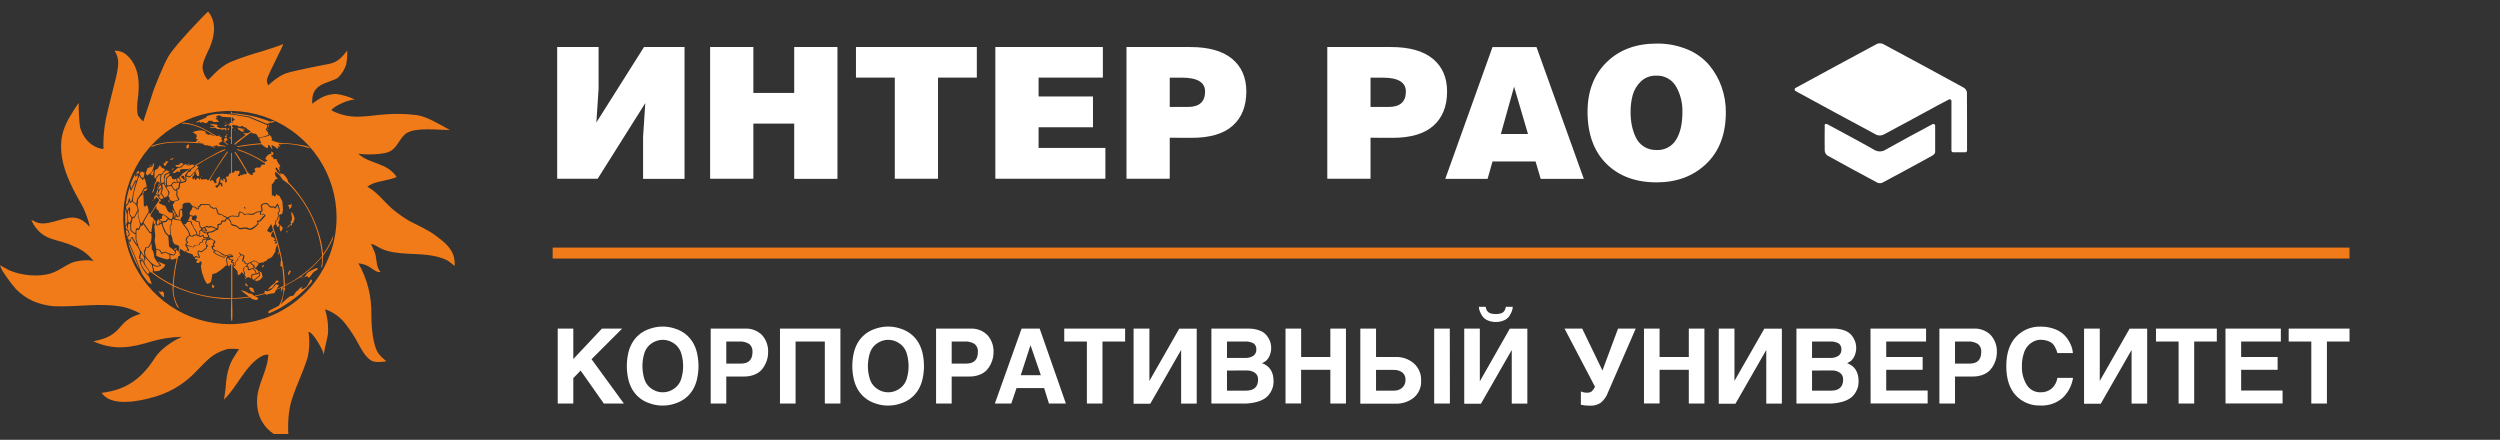 <svg width="216" height="38" viewBox="0 0 216 38" fill="none" xmlns="http://www.w3.org/2000/svg">
<rect x="0" y="0" width="216" height="38" fill="#333333" stroke="none"/>
<g clip-path="url(#clip0_2218_20148)">
<path d="M55.642 4.063H59.144V15.453H55.563V11.82L55.753 8.909L51.638 15.443H48.141V4.063H51.717V7.669L51.527 10.58L55.642 4.063ZM65.09 4.063V8.032H68.62V4.063H72.355V15.453H68.62V10.681H65.09V15.443H61.354V4.063H65.09ZM81.045 6.707V15.441H77.31V6.707H73.955V4.063H84.398V6.707H81.045ZM85.997 4.063H95.288V6.707H89.733V8.337H94.434V10.996H89.733V12.782H95.505V15.441H85.997V4.063ZM101.065 11.9V15.443H97.33V4.063H102.824C104.427 4.063 105.638 4.402 106.455 5.082C107.273 5.761 107.682 6.703 107.682 7.907C107.682 9.171 107.292 10.154 106.511 10.856C105.73 11.558 104.542 11.909 102.949 11.909L101.065 11.9ZM101.065 6.709V9.241H102.617C103.619 9.241 104.12 8.798 104.12 7.911C104.12 7.11 103.455 6.709 102.126 6.709H101.065ZM118.414 11.9V15.443H114.678V4.063H120.169C121.773 4.063 122.983 4.402 123.801 5.082C124.619 5.761 125.028 6.703 125.028 7.907C125.028 9.171 124.637 10.154 123.856 10.856C123.076 11.558 121.889 11.909 120.297 11.909L118.414 11.9ZM118.414 6.709V9.241H119.963C120.965 9.241 121.467 8.798 121.468 7.911C121.468 7.11 120.803 6.709 119.472 6.709H118.414ZM128.953 4.065H132.753L136.842 15.455H133.116L132.674 13.953H128.953L128.527 15.455H124.871L128.953 4.065ZM129.674 11.578H132.019L130.817 7.491L129.674 11.578ZM143.129 3.765C144.035 3.75 144.935 3.919 145.774 4.262C146.5 4.554 147.145 5.015 147.658 5.606C148.13 6.166 148.497 6.807 148.742 7.498C148.992 8.204 149.117 8.947 149.113 9.695C149.113 11.585 148.551 13.067 147.429 14.143C146.307 15.218 144.874 15.756 143.131 15.756C141.316 15.756 139.868 15.218 138.787 14.143C137.707 13.067 137.166 11.574 137.164 9.664C137.164 7.882 137.712 6.453 138.809 5.378C139.906 4.302 141.349 3.765 143.138 3.765M143.083 6.536C142.841 6.528 142.601 6.569 142.375 6.656C142.15 6.742 141.944 6.874 141.77 7.041C141.433 7.36 141.189 7.765 141.065 8.212C140.938 8.692 140.877 9.187 140.882 9.683C140.88 10.063 140.915 10.442 140.986 10.816C141.056 11.174 141.17 11.521 141.325 11.852C141.48 12.193 141.732 12.48 142.051 12.678C142.37 12.875 142.74 12.973 143.114 12.96C143.452 12.981 143.789 12.91 144.088 12.754C144.388 12.597 144.639 12.362 144.815 12.073C145.18 11.481 145.362 10.685 145.361 9.683C145.384 8.902 145.19 8.13 144.8 7.452C144.625 7.157 144.372 6.916 144.07 6.755C143.767 6.593 143.426 6.518 143.083 6.536Z" fill="white"/>
<path d="M49.534 28.391V31.023L52.007 28.391H53.755L51.11 31.035L53.902 34.863H52.168L50.167 32.016L49.534 32.67V34.865H48.188V28.391H49.534ZM54.287 32.771C54.114 32.02 54.114 31.239 54.287 30.487C54.356 30.186 54.468 29.896 54.621 29.627C54.753 29.402 54.914 29.197 55.102 29.016C55.271 28.853 55.462 28.714 55.67 28.605C55.861 28.506 56.062 28.426 56.269 28.365C56.446 28.309 56.628 28.269 56.812 28.244C57.105 28.206 57.402 28.206 57.695 28.244C57.88 28.269 58.063 28.309 58.241 28.365C58.447 28.426 58.646 28.507 58.837 28.605C59.045 28.714 59.236 28.853 59.405 29.016C59.593 29.197 59.755 29.402 59.886 29.627C60.039 29.896 60.152 30.186 60.22 30.487C60.394 31.239 60.394 32.02 60.22 32.771C60.151 33.073 60.038 33.363 59.886 33.632C59.755 33.857 59.593 34.062 59.405 34.242C59.236 34.405 59.045 34.544 58.837 34.654C58.646 34.752 58.447 34.832 58.241 34.894C58.063 34.95 57.88 34.99 57.695 35.014C57.402 35.049 57.105 35.049 56.812 35.014C56.628 34.99 56.446 34.95 56.269 34.894C56.062 34.833 55.861 34.752 55.67 34.654C55.462 34.544 55.272 34.405 55.102 34.242C54.914 34.062 54.753 33.857 54.621 33.632C54.469 33.363 54.356 33.073 54.287 32.771ZM55.67 30.519C55.451 31.243 55.451 32.016 55.67 32.74C55.752 33.01 55.905 33.253 56.112 33.444C56.278 33.591 56.469 33.708 56.675 33.788C57.054 33.929 57.472 33.929 57.851 33.788C58.058 33.708 58.249 33.592 58.414 33.444C58.621 33.253 58.774 33.01 58.857 32.74C59.078 32.016 59.078 31.243 58.857 30.519C58.774 30.249 58.621 30.006 58.414 29.814C58.249 29.667 58.058 29.55 57.851 29.471C57.472 29.326 57.054 29.326 56.675 29.471C56.469 29.551 56.278 29.667 56.112 29.814C55.905 30.006 55.752 30.249 55.67 30.519ZM62.751 32.531V34.867H61.404V28.391H64.367C64.636 28.376 64.906 28.418 65.159 28.513C65.411 28.608 65.641 28.755 65.834 28.944C66.205 29.359 66.396 29.905 66.365 30.461C66.365 30.61 66.349 30.758 66.32 30.903C66.281 31.088 66.219 31.267 66.137 31.437C66.048 31.632 65.929 31.813 65.786 31.973C65.616 32.147 65.41 32.283 65.182 32.37C64.903 32.48 64.605 32.535 64.304 32.531H62.751ZM62.751 29.507V31.415H64.008C64.682 31.415 65.016 31.079 65.016 30.408C65.027 30.28 65.008 30.15 64.96 30.031C64.911 29.911 64.835 29.805 64.737 29.721C64.465 29.555 64.148 29.48 63.83 29.507H62.751ZM67.39 28.391H72.612V34.867H71.265V29.507H68.739V34.867H67.39V28.391ZM73.768 32.771C73.595 32.02 73.595 31.239 73.768 30.487C73.837 30.186 73.95 29.896 74.103 29.627C74.234 29.402 74.396 29.197 74.584 29.016C74.752 28.853 74.944 28.714 75.151 28.605C75.342 28.506 75.542 28.426 75.748 28.365C75.926 28.309 76.109 28.269 76.294 28.244C76.587 28.206 76.883 28.206 77.177 28.244C77.361 28.269 77.543 28.309 77.72 28.365C77.927 28.426 78.127 28.506 78.319 28.605C78.526 28.715 78.718 28.853 78.886 29.016C79.074 29.197 79.236 29.402 79.368 29.627C79.52 29.896 79.633 30.186 79.702 30.487C79.875 31.239 79.875 32.02 79.702 32.771C79.633 33.073 79.52 33.363 79.368 33.632C79.236 33.857 79.074 34.062 78.886 34.242C78.717 34.405 78.526 34.543 78.319 34.654C78.127 34.752 77.927 34.833 77.72 34.894C77.543 34.95 77.361 34.99 77.177 35.014C76.883 35.049 76.587 35.049 76.294 35.014C76.109 34.99 75.926 34.95 75.748 34.894C75.542 34.833 75.342 34.752 75.151 34.654C74.944 34.544 74.753 34.405 74.584 34.242C74.396 34.062 74.234 33.857 74.103 33.632C73.95 33.363 73.838 33.073 73.768 32.771ZM75.151 30.519C74.93 31.243 74.93 32.016 75.151 32.74C75.234 33.01 75.387 33.253 75.594 33.444C75.759 33.591 75.949 33.708 76.154 33.788C76.534 33.93 76.953 33.93 77.333 33.788C77.539 33.707 77.729 33.591 77.896 33.444C78.103 33.253 78.256 33.01 78.338 32.74C78.557 32.016 78.557 31.243 78.338 30.519C78.256 30.249 78.103 30.006 77.896 29.814C77.729 29.668 77.539 29.552 77.333 29.471C76.953 29.326 76.534 29.326 76.154 29.471C75.949 29.551 75.759 29.668 75.594 29.814C75.387 30.006 75.234 30.249 75.151 30.519ZM82.225 32.531V34.867H80.876V28.391H83.839C84.109 28.376 84.379 28.417 84.632 28.513C84.885 28.608 85.115 28.755 85.308 28.944C85.68 29.359 85.871 29.905 85.84 30.461C85.838 30.61 85.823 30.758 85.794 30.903C85.755 31.088 85.694 31.267 85.611 31.437C85.522 31.633 85.403 31.814 85.258 31.973C85.089 32.148 84.883 32.283 84.656 32.37C84.376 32.48 84.077 32.535 83.776 32.531H82.225ZM82.225 29.507V31.415H83.483C84.156 31.415 84.49 31.079 84.49 30.408C84.502 30.279 84.483 30.15 84.434 30.03C84.385 29.91 84.308 29.804 84.209 29.721C83.938 29.555 83.621 29.48 83.305 29.507H82.225ZM88.266 28.391H89.828L92.093 34.867H90.631L90.212 33.529H87.829L87.374 34.867H85.955L88.266 28.391ZM89.024 29.853L88.194 32.415H89.928L89.046 29.853H89.024ZM95.253 29.507V34.867H93.907V29.507H91.951V28.391H97.209V29.507H95.253ZM99.308 28.391V32.911L101.887 28.396H103.397V34.872H102.05V30.266H102.031L99.385 34.88H97.942V28.391H99.308ZM104.665 34.867V28.391H107.859C108.187 28.384 108.513 28.439 108.821 28.552C109.061 28.634 109.274 28.78 109.436 28.975C109.564 29.134 109.666 29.311 109.737 29.502C109.881 29.918 109.859 30.373 109.675 30.773C109.606 30.928 109.505 31.067 109.379 31.18C109.273 31.256 109.162 31.323 109.044 31.379C109.707 31.625 110.037 32.142 110.035 32.932C110.035 33.072 110.023 33.212 109.999 33.351C109.909 33.741 109.695 34.092 109.388 34.351C109.158 34.52 108.898 34.644 108.621 34.716C108.236 34.824 107.838 34.874 107.438 34.867H104.665ZM106.012 29.507V30.925H107.592C107.834 30.936 108.075 30.874 108.282 30.747C108.369 30.687 108.44 30.605 108.486 30.509C108.533 30.413 108.553 30.307 108.547 30.201C108.557 30.099 108.54 29.996 108.498 29.902C108.456 29.808 108.39 29.728 108.306 29.668C108.079 29.546 107.822 29.49 107.565 29.507H106.012ZM106.012 32.014V33.752H107.654C108.349 33.752 108.696 33.431 108.698 32.79C108.705 32.676 108.683 32.563 108.634 32.46C108.584 32.356 108.51 32.268 108.417 32.202C108.211 32.067 107.97 31.998 107.724 32.007L106.012 32.014ZM112.419 28.391V30.843H114.942V28.391H116.291V34.867H114.942V31.949H112.416V34.858H111.07V28.391H112.419ZM118.889 28.391V30.843H120.572C121.152 30.822 121.719 31.019 122.16 31.396C122.367 31.583 122.531 31.814 122.639 32.071C122.747 32.329 122.797 32.607 122.785 32.887C122.799 33.163 122.75 33.438 122.642 33.693C122.533 33.947 122.367 34.173 122.157 34.353C121.7 34.718 121.125 34.903 120.541 34.875H117.532V28.391H118.889ZM118.889 31.959V33.752H120.416C120.691 33.767 120.96 33.673 121.166 33.49C121.256 33.402 121.326 33.297 121.372 33.181C121.419 33.064 121.44 32.94 121.436 32.815C121.443 32.694 121.421 32.574 121.373 32.463C121.325 32.352 121.252 32.255 121.159 32.177C120.94 32.023 120.676 31.946 120.409 31.959H118.889ZM125.272 34.867H123.913V28.391H125.262L125.272 34.867ZM127.857 28.391V32.911H127.877L130.448 28.396H131.963V34.872H130.616V30.266H130.599L127.954 34.88H126.51V28.391H127.857ZM128.358 26.509C128.372 26.578 128.391 26.646 128.413 26.713C128.438 26.783 128.476 26.848 128.524 26.905C128.591 26.988 128.683 27.048 128.786 27.076C128.931 27.118 129.082 27.137 129.233 27.134C129.383 27.138 129.534 27.118 129.678 27.076C129.782 27.048 129.874 26.988 129.943 26.905C129.99 26.848 130.027 26.783 130.053 26.713C130.076 26.646 130.094 26.578 130.109 26.509H130.705C130.698 26.634 130.673 26.757 130.63 26.874C130.573 27.021 130.501 27.162 130.416 27.295C130.303 27.461 130.144 27.592 129.959 27.672C129.733 27.775 129.486 27.825 129.238 27.819C128.99 27.824 128.743 27.774 128.516 27.672C128.332 27.591 128.175 27.461 128.062 27.295C127.976 27.163 127.904 27.022 127.848 26.874C127.804 26.757 127.779 26.634 127.773 26.509H128.358ZM135.176 28.391H136.703L138.452 32.014L139.799 28.391H141.326L138.943 33.872C138.817 34.239 138.591 34.564 138.291 34.81C138.03 34.975 137.726 35.059 137.418 35.05C137.139 35.056 136.86 35.03 136.588 34.971V33.819C136.753 33.894 136.932 33.931 137.112 33.928C137.252 33.938 137.392 33.903 137.512 33.829C137.636 33.712 137.737 33.572 137.81 33.418L135.176 28.391ZM143.387 28.391V30.843H145.913V28.391H147.262V34.867H145.913V31.949H143.387V34.858H142.04V28.391H143.387ZM149.857 28.391V32.911L152.438 28.396H153.953V34.872H152.606V30.266H152.589L149.944 34.88H148.501V28.391H149.857ZM155.213 34.867V28.391H158.407C158.735 28.385 159.061 28.439 159.369 28.552C159.609 28.635 159.822 28.781 159.985 28.975C160.112 29.134 160.213 29.311 160.283 29.502C160.427 29.918 160.405 30.373 160.221 30.773C160.152 30.928 160.052 31.066 159.927 31.18C159.821 31.255 159.71 31.322 159.593 31.379C160.252 31.625 160.582 32.142 160.582 32.932C160.581 33.072 160.57 33.212 160.548 33.351C160.51 33.525 160.445 33.692 160.355 33.846C160.25 34.04 160.107 34.212 159.935 34.351C159.704 34.52 159.444 34.644 159.167 34.716C158.783 34.824 158.385 34.875 157.986 34.867H155.213ZM156.56 29.507V30.925H158.14C158.384 30.936 158.625 30.874 158.833 30.747C158.92 30.686 158.99 30.605 159.036 30.509C159.082 30.413 159.102 30.307 159.095 30.201C159.106 30.099 159.089 29.996 159.047 29.902C159.004 29.808 158.938 29.728 158.855 29.668C158.628 29.545 158.371 29.49 158.114 29.507H156.56ZM156.56 32.014V33.752H158.203C158.897 33.752 159.245 33.431 159.247 32.79C159.254 32.676 159.231 32.563 159.182 32.46C159.133 32.356 159.058 32.268 158.965 32.202C158.761 32.067 158.52 31.999 158.275 32.007L156.56 32.014ZM161.611 28.391H166.412V29.507H162.97V30.843H166.118V31.949H162.97V33.742H166.549V34.858H161.621L161.611 28.391ZM168.913 32.531V34.867H167.564V28.391H170.527C170.797 28.376 171.067 28.418 171.32 28.513C171.573 28.608 171.803 28.755 171.996 28.944C172.368 29.359 172.559 29.905 172.528 30.461C172.526 30.61 172.51 30.758 172.482 30.903C172.443 31.088 172.382 31.267 172.299 31.437C172.209 31.633 172.09 31.813 171.946 31.973C171.776 32.147 171.571 32.282 171.344 32.37C171.064 32.48 170.765 32.535 170.464 32.531H168.913ZM168.913 29.507V31.415H170.171C170.843 31.415 171.179 31.08 171.179 30.408C171.19 30.279 171.171 30.15 171.122 30.03C171.073 29.91 170.996 29.804 170.897 29.721C170.625 29.555 170.308 29.48 169.99 29.507H168.913ZM179.106 30.507H177.757C177.733 30.413 177.705 30.321 177.672 30.23C177.631 30.129 177.582 30.031 177.526 29.937C177.465 29.824 177.383 29.724 177.285 29.641C177.166 29.556 177.035 29.489 176.896 29.444C176.712 29.383 176.519 29.353 176.325 29.355C176.141 29.355 175.959 29.392 175.789 29.463C175.597 29.548 175.422 29.666 175.272 29.812C175.074 30.013 174.93 30.261 174.854 30.533C174.739 30.896 174.684 31.275 174.692 31.656C174.673 32.215 174.817 32.768 175.106 33.247C175.233 33.454 175.413 33.624 175.627 33.737C175.842 33.851 176.083 33.905 176.325 33.894C176.668 33.905 177.003 33.79 177.266 33.569C177.533 33.328 177.708 33.002 177.761 32.646H179.111C179.009 33.316 178.685 33.932 178.189 34.394C177.663 34.84 176.988 35.069 176.299 35.036C175.899 35.052 175.501 34.982 175.131 34.829C174.761 34.677 174.428 34.447 174.156 34.154C173.616 33.564 173.345 32.725 173.343 31.639C173.342 30.552 173.619 29.709 174.175 29.11C174.448 28.817 174.78 28.587 175.149 28.433C175.518 28.28 175.916 28.207 176.316 28.22C176.738 28.215 177.158 28.289 177.552 28.439C177.881 28.561 178.177 28.757 178.418 29.011C178.615 29.231 178.777 29.479 178.899 29.747C179.011 29.989 179.079 30.248 179.101 30.514M181.42 28.391V32.911L183.998 28.396H185.515V34.872H184.169V30.266H184.152L181.506 34.88H180.063V28.391H181.42ZM189.578 29.507V34.867H188.231V29.507H186.276V28.391H191.533V29.507H189.578ZM192.281 28.391H197.065V29.507H193.635V30.843H196.786V31.949H193.635V33.742H197.214V34.858H192.286L192.281 28.391ZM201.045 29.507V34.867H199.696V29.507H197.743V28.391H202.998V29.507H201.045Z" fill="white"/>
<path d="M27.355 23.196C27.355 23.162 27.355 23.162 27.369 23.145C27.095 23.257 26.832 23.394 26.583 23.554L26.277 23.98C26.359 23.941 26.487 23.85 26.578 23.867L26.657 24.011C26.879 23.867 26.958 23.612 27.155 23.453C27.289 23.403 27.409 23.32 27.504 23.213C27.479 23.219 27.452 23.219 27.427 23.215C27.401 23.21 27.377 23.201 27.355 23.186" fill="#F27B19"/>
<path d="M26.157 24.045L26.254 23.997C26.203 23.992 26.152 23.992 26.102 23.997C26.126 24.009 26.126 24.009 26.157 24.05" fill="#F27B19"/>
<path d="M14.168 25.341C14.082 25.194 14.082 25.194 14.06 25.172H14C13.997 25.19 13.989 25.207 13.976 25.22C13.925 25.22 13.887 25.194 13.846 25.22C13.726 25.139 13.726 25.139 13.699 25.136C13.803 25.364 13.97 25.558 14.18 25.694C14.195 25.576 14.123 25.454 14.18 25.338" fill="#F27B19"/>
<path d="M24.562 15.162C24.563 15.139 24.563 15.115 24.562 15.092L24.444 15.022C24.112 15.08 24.16 14.64 24.119 14.443C24.136 14.421 24.136 14.421 24.225 14.361C24.138 14.222 23.91 13.95 23.91 13.789C23.924 13.775 23.932 13.768 23.927 13.748C23.835 13.748 23.746 13.748 23.657 13.748C23.643 13.734 23.643 13.734 23.595 13.592C23.535 13.556 23.482 13.513 23.424 13.477C23.423 13.46 23.423 13.443 23.424 13.426C23.453 13.397 23.506 13.426 23.54 13.426C23.567 13.358 23.607 13.295 23.657 13.241C23.612 13.203 23.499 13.094 23.439 13.094C23.419 13.116 23.402 13.139 23.388 13.164C23.402 13.186 23.439 13.186 23.463 13.195C23.468 13.206 23.472 13.217 23.472 13.229C23.472 13.241 23.468 13.252 23.463 13.263C23.335 13.28 23.216 13.335 23.12 13.421C23.024 13.507 22.956 13.619 22.924 13.743C22.977 13.777 23.032 13.811 23.087 13.849V13.897C23.035 13.919 22.98 13.933 22.924 13.938C22.924 13.969 22.924 14.003 22.924 14.037C22.177 13.547 21.368 13.159 20.519 12.883L20.492 12.955C21.346 13.225 22.156 13.617 22.897 14.118C22.912 14.292 22.77 14.215 22.626 14.215C22.582 14.289 22.534 14.366 22.496 14.455C22.422 14.476 22.346 14.49 22.27 14.498L22.209 14.455C22.152 14.489 22.008 14.556 21.969 14.609C22.022 14.683 22.058 14.705 22.065 14.796C21.981 14.878 21.933 14.965 21.808 14.953C21.832 15.003 21.844 15.058 21.844 15.114C21.69 15.193 21.486 14.953 21.397 14.873C21.076 14.27 20.722 13.684 20.338 13.118C20.278 13.147 20.278 13.147 20.271 13.159C20.634 13.722 20.98 14.299 21.315 14.878C21.3 14.926 21.315 14.953 21.315 15.001C21.156 15.128 21.017 14.972 20.896 15.157H20.851L20.786 15.078C20.762 15.243 20.644 15.256 20.545 15.181C20.641 15.013 20.817 14.857 20.605 14.739C20.523 14.739 20.427 14.861 20.389 14.739C20.326 14.739 20.326 14.739 20.319 14.739C20.308 14.78 20.281 14.815 20.244 14.837C20.244 14.945 20.141 14.912 20.047 14.919C20.047 14.344 20.047 13.777 20.047 13.207H19.975C19.975 13.784 19.975 14.361 19.975 14.933C19.91 14.974 19.85 15.01 19.788 15.044C19.759 15.284 19.749 15.227 19.513 15.284L19.499 15.301C19.566 15.429 19.679 15.619 19.533 15.763C19.374 15.763 19.456 15.597 19.485 15.522C19.424 15.484 19.326 15.393 19.258 15.455C19.284 15.495 19.305 15.538 19.321 15.582C19.311 15.6 19.297 15.615 19.28 15.626C19.133 15.546 19.124 15.559 19.124 15.405C19.055 15.51 19.022 15.635 19.032 15.76C19.093 15.792 19.15 15.82 19.208 15.854C19.208 15.905 19.208 15.957 19.194 16.018L19.237 16.037C19.237 16.15 19.136 16.109 19.076 16.051C19.076 15.996 19.076 15.945 19.076 15.893C19.015 15.893 18.821 16.164 18.77 16.22C18.729 16.218 18.689 16.201 18.658 16.173C18.627 16.145 18.607 16.107 18.602 16.066C18.667 16.027 18.83 15.957 18.842 15.948C18.898 15.727 18.958 15.508 19.018 15.292L18.951 15.26C18.881 15.293 18.82 15.34 18.77 15.399C18.721 15.458 18.686 15.527 18.667 15.602C18.695 15.649 18.712 15.703 18.717 15.758C18.672 15.804 18.645 15.842 18.578 15.837C18.412 15.609 18.412 15.609 18.337 15.518C18.286 15.58 18.219 15.628 18.142 15.655C18.039 15.508 19.138 13.938 19.297 13.7C19.427 13.503 19.561 13.313 19.696 13.123C19.696 13.109 19.641 13.085 19.619 13.097C19.064 13.893 18.551 14.71 18.049 15.546C17.999 15.56 17.947 15.566 17.895 15.563C17.861 15.534 17.871 15.501 17.895 15.47C17.842 15.47 17.529 15.503 17.375 15.515C17.375 15.498 17.375 15.498 17.356 15.349C17.308 15.407 17.272 15.465 17.229 15.518C17.154 15.518 17.166 15.453 17.161 15.39C17.113 15.384 17.063 15.384 17.014 15.39C16.986 15.445 16.962 15.498 16.933 15.554H16.885L16.808 15.376C16.776 15.414 16.745 15.457 16.716 15.496H16.666C16.633 15.42 16.617 15.338 16.618 15.256C16.679 15.219 16.731 15.166 16.766 15.103C16.801 15.04 16.82 14.97 16.82 14.897C16.683 15.042 16.541 15.188 16.404 15.335C16.292 15.319 16.185 15.284 16.086 15.232C16.098 15.354 16.18 15.611 16.038 15.712C15.872 15.758 15.713 15.809 15.557 15.854C15.543 16.027 15.579 16.462 15.316 16.354C15.316 16.376 15.297 16.4 15.29 16.424C15.398 16.568 15.329 16.664 15.309 16.84C15.588 17.4 15.569 17.239 15.138 17.373C15.035 17.438 15.054 17.544 14.987 17.628H14.92C14.956 18.068 15.16 18.335 15.381 18.708C15.403 18.705 15.425 18.705 15.446 18.708C15.446 18.554 15.446 18.398 15.463 18.248C15.49 18.174 15.639 18.025 15.704 18.025C15.728 18.063 15.728 18.063 15.745 18.071C15.771 17.939 15.778 17.803 15.766 17.669C15.834 17.626 15.983 17.453 16.064 17.532C16.173 17.503 16.287 17.496 16.399 17.511L16.666 17.84C16.88 17.857 16.906 17.821 17.002 18.015C17.036 18.013 17.07 18.013 17.103 18.015C17.103 17.962 17.087 17.907 17.082 17.852C17.11 17.841 17.14 17.834 17.171 17.83C17.185 17.746 17.219 17.761 17.298 17.751C17.295 17.709 17.302 17.667 17.32 17.628C17.592 17.619 17.864 17.628 18.135 17.657C18.15 17.674 18.15 17.674 18.205 17.847C18.287 17.876 18.419 17.876 18.424 17.977C18.511 17.952 18.6 17.936 18.691 17.929C18.778 18.098 18.844 18.277 18.888 18.462C18.915 18.449 18.945 18.442 18.975 18.441C19.049 18.551 19.145 18.506 19.261 18.551C19.369 18.657 19.386 18.701 19.537 18.701L19.626 18.802C19.758 18.725 19.898 18.663 20.043 18.616C20.226 18.648 20.412 18.662 20.598 18.66C20.598 18.506 20.581 18.388 20.701 18.277C20.789 18.285 20.873 18.31 20.95 18.351C21.027 18.392 21.095 18.449 21.149 18.518C21.175 18.518 21.175 18.518 21.267 18.46C21.716 18.441 21.765 18.561 22.154 18.294C22.311 18.253 22.477 18.294 22.602 18.179C22.585 18.035 22.525 17.859 22.525 17.724C22.765 17.525 22.765 17.547 23.087 17.547L23.371 17.835H23.694C23.715 17.857 23.736 17.881 23.756 17.905C23.823 17.799 23.888 17.7 23.953 17.604H24.004C24.103 17.809 24.164 18.029 24.184 18.256C24.011 18.436 24.023 18.398 24.153 18.616C24.186 18.47 24.211 18.513 24.36 18.513C24.511 18.179 24.415 17.756 24.393 17.395C24.304 17.232 24.22 17.071 24.138 16.914L23.941 16.869C23.92 16.823 23.96 16.806 23.963 16.768H23.888C23.863 16.838 23.83 16.906 23.79 16.97H23.703C23.677 16.941 23.65 16.914 23.628 16.886C23.607 16.857 23.525 16.914 23.489 16.886C23.489 16.573 23.489 16.26 23.477 15.95L23.718 15.681C23.718 15.643 23.718 15.609 23.718 15.568C23.782 15.53 23.869 15.448 23.958 15.457C23.962 15.43 23.971 15.403 23.982 15.378C23.804 15.335 23.703 14.977 23.797 14.832C24.051 15.009 24.261 15.242 24.41 15.513C24.593 15.65 24.776 15.784 24.959 15.924C26.581 17.573 27.593 19.726 27.826 22.028C27.826 22.059 27.826 22.093 27.826 22.124C26.937 23.174 25.847 24.035 24.619 24.655V24.557C24.901 24.412 24.901 24.412 24.894 24.405C24.8 24.451 24.706 24.492 24.612 24.54C24.586 22.922 24.151 21.333 23.669 19.799C23.583 19.571 23.573 19.612 23.727 19.422C23.809 19.229 23.727 19.025 23.948 18.982C23.948 18.886 23.98 18.674 24.076 18.633C23.948 18.393 23.929 18.429 24.117 18.234C24.08 18.071 24.032 17.91 23.973 17.753C23.913 17.843 23.855 17.932 23.799 18.02H23.754L23.672 17.929H23.34C23.251 17.83 23.157 17.734 23.063 17.638H22.779C22.73 17.685 22.677 17.73 22.621 17.77C22.621 17.965 22.823 18.251 22.534 18.335C22.553 18.499 22.553 18.499 22.563 18.508C22.804 18.426 22.763 18.436 22.948 18.631C22.948 18.667 22.517 19.095 22.479 19.14L22.296 19.179C22.296 19.21 22.344 19.292 22.349 19.347C22.186 19.525 21.839 19.871 21.589 19.871C21.45 19.828 21.31 19.787 21.175 19.751C21.021 19.77 20.865 19.797 20.711 19.821L20.422 19.58C19.987 19.453 19.987 19.547 19.889 19.143C19.826 19.068 19.761 18.996 19.696 18.922C19.639 18.932 19.584 18.955 19.537 18.989C19.501 19.208 19.434 19.143 19.201 19.16C19.138 19.429 19.167 19.386 18.888 19.448C18.889 19.579 18.876 19.709 18.85 19.838C18.657 19.864 18.508 20.02 18.33 20.078C18.09 20.112 18.008 20.047 17.969 20.261L18.073 20.359C18.073 20.407 18.073 20.455 18.073 20.503L18.568 20.811C18.681 20.936 18.592 20.96 18.484 21.078C18.484 21.165 18.539 21.249 18.539 21.335C18.52 21.347 18.52 21.347 18.395 21.335C18.396 21.392 18.406 21.449 18.424 21.504C18.491 21.549 18.566 21.59 18.631 21.636C19.056 21.667 19.352 22.23 19.812 21.975C19.951 21.948 20.153 22.056 20.153 22.215C20.129 22.215 19.812 22.234 19.771 22.242C19.786 22.244 19.802 22.248 19.816 22.254C19.836 22.294 19.855 22.345 19.881 22.395C19.989 22.395 20.096 22.418 20.194 22.463V22.489C20.057 22.607 20.057 22.607 20.057 22.624C20.057 22.641 20.136 22.648 20.184 22.655C20.184 22.669 20.184 22.669 20.218 22.895H20.29C20.29 22.689 20.235 22.684 20.403 22.595C20.49 22.383 20.622 22.192 20.791 22.037C20.791 22.006 20.661 21.903 20.634 21.843C20.67 21.739 20.752 21.891 20.783 21.927C20.887 21.975 20.992 22.02 21.098 22.064C21.149 22.184 21.05 22.403 21.021 22.516C21.173 22.528 21.168 22.605 21.238 22.756L21.464 22.77C21.463 22.752 21.463 22.734 21.464 22.715C21.638 22.653 21.808 22.582 21.974 22.501C22.126 22.555 22.266 22.636 22.387 22.742C22.486 22.704 22.59 22.678 22.695 22.667C22.707 22.683 22.717 22.699 22.727 22.715C22.775 22.607 22.967 22.549 23.071 22.494C23.089 22.44 23.114 22.388 23.145 22.34C23.176 22.338 23.207 22.347 23.232 22.367L23.503 22.194L23.806 21.713C23.763 21.458 23.939 21.311 23.946 21.052C23.999 21.27 24.059 21.491 24.114 21.71C24.069 21.779 24.035 21.854 24.016 21.934C24.038 21.959 24.058 21.985 24.076 22.013C24.088 21.922 24.095 21.831 24.107 21.737C24.213 22.005 24.275 22.288 24.29 22.576L24.23 22.602C24.23 22.65 24.295 22.915 24.203 22.934C24.21 22.956 24.219 22.977 24.23 22.997C24.338 22.997 24.338 22.996 24.36 23.083H24.393C24.463 23.618 24.504 24.157 24.516 24.696C24.223 24.835 24.223 24.835 23.905 24.977C23.942 24.866 24.013 24.77 24.107 24.701C24.033 24.638 23.934 24.518 23.826 24.583C23.66 24.823 23.282 25.304 22.943 25.129H22.907C22.881 25.165 22.857 25.206 22.83 25.247C22.847 25.273 22.861 25.302 22.883 25.331C22.573 25.42 22.246 25.494 21.921 25.571C21.922 25.546 21.922 25.521 21.921 25.497C21.891 25.505 21.859 25.505 21.829 25.497C21.821 25.485 21.817 25.471 21.817 25.457C21.817 25.443 21.821 25.429 21.829 25.417C21.724 25.381 21.614 25.359 21.502 25.352C21.298 25.204 21.058 25.11 20.807 25.081L21.514 25.634C21.033 25.699 20.552 25.742 20.071 25.771C20.071 24.809 20.071 23.826 20.071 22.855C20.136 22.869 20.194 23.056 20.221 23.114C20.483 23.384 20.552 23.393 20.545 23.747C20.577 23.753 20.61 23.753 20.642 23.747C20.674 23.74 20.704 23.727 20.731 23.708C20.758 23.689 20.781 23.666 20.798 23.638C20.815 23.61 20.826 23.579 20.831 23.547C20.92 23.458 21.043 23.708 21.072 23.718C21.106 23.492 20.952 23.424 20.995 23.179C21.101 23.1 21.329 22.972 21.349 22.828C21.134 22.828 21.168 22.794 21.067 22.588L20.932 22.576C20.884 22.494 21.017 22.227 21.014 22.095C20.967 22.075 20.918 22.058 20.867 22.044C20.793 22.114 20.713 22.179 20.627 22.246C20.545 22.41 20.5 22.593 20.348 22.681C20.348 22.761 20.348 22.843 20.348 22.922C20.18 23.09 20.107 22.816 20.107 22.72C20.066 22.721 20.026 22.707 19.995 22.68C19.964 22.652 19.945 22.614 19.942 22.573L20.035 22.48C19.833 22.448 19.809 22.48 19.735 22.299C19.704 22.292 19.672 22.287 19.641 22.285C19.642 22.344 19.63 22.403 19.607 22.458C19.641 22.633 19.679 22.806 19.708 22.984L19.838 22.968C19.867 22.912 19.898 22.864 19.927 22.811H19.975C19.975 23.792 19.975 24.771 19.975 25.756C18.256 25.763 16.558 25.386 15.004 24.653C15.05 23.81 15.18 22.974 15.391 22.157L15.579 22.042C15.441 21.828 15.49 21.766 15.552 21.513C15.648 21.513 15.889 21.703 15.978 21.754C16.134 21.561 16.043 21.669 16.235 21.669C16.185 21.552 16.091 21.239 15.995 21.177C15.995 21.095 16.103 21.018 16.156 20.96C15.968 20.763 16.036 20.746 16.129 20.48C16.197 20.419 16.271 20.364 16.348 20.316C16.288 19.835 15.805 19.537 15.648 19.09C15.441 18.965 15.146 19.071 14.958 18.898C14.908 18.963 14.872 19.038 14.852 19.118C14.834 19.198 14.832 19.281 14.847 19.362C14.802 19.424 14.756 19.484 14.713 19.547C14.725 19.787 14.737 20.027 14.756 20.268C14.864 20.436 14.919 20.631 14.915 20.83C14.97 20.919 15.025 21.008 15.078 21.1C15.345 21.184 15.485 21.145 15.485 21.46C15.458 21.556 15.434 21.655 15.408 21.754H15.391C15.348 21.689 15.312 21.626 15.273 21.566C15.24 21.599 15.21 21.634 15.182 21.672C15.215 21.912 15.215 21.862 15.028 22.071C14.921 22.067 14.814 22.055 14.708 22.037C14.708 22.153 14.73 22.278 14.742 22.391C14.888 22.434 15.016 22.458 15.122 22.335H15.261C15.089 23.082 14.977 23.841 14.924 24.605C14.286 24.287 13.68 23.906 13.118 23.468H13.243C13.197 23.273 13.152 23.081 13.111 22.888C12.935 22.656 12.741 22.438 12.531 22.237C12.56 22.41 12.606 22.41 12.471 22.508C12.409 22.804 12.827 23.259 12.983 23.504L13.041 23.516C13.629 23.969 14.257 24.367 14.917 24.706C14.883 25.333 15.021 25.958 15.316 26.514L15.49 26.624C15.112 26.074 14.942 25.408 15.009 24.744C16.348 25.346 17.78 25.712 19.244 25.826H19.978C19.978 26.021 19.92 27.268 19.978 27.711C20.007 27.713 20.037 27.713 20.067 27.711C20.11 27.259 20.055 26.028 20.055 25.831C20.574 25.809 21.091 25.766 21.608 25.694C21.692 25.778 21.794 25.841 21.906 25.879C22.018 25.916 22.138 25.927 22.255 25.91C22.255 25.84 22.277 25.776 22.289 25.711C22.205 25.677 22.125 25.651 22.048 25.622V25.602C22.335 25.547 22.621 25.468 22.905 25.393C22.95 25.393 22.962 25.429 22.986 25.468C23.178 25.411 23.375 25.368 23.573 25.34C23.684 25.398 23.814 25.196 23.814 25.1C23.814 25.004 24.242 24.905 24.321 24.86C24.23 25.1 24.321 25.021 24.333 25.22H24.35C24.338 25.115 24.365 25.008 24.427 24.922H24.487C24.496 25.077 24.485 25.232 24.456 25.384C24.41 25.746 24.289 26.095 24.1 26.408C23.819 26.552 23.537 26.696 23.258 26.843C23.16 26.946 23.203 26.915 23.191 27.023C23.17 27.028 23.151 27.037 23.133 27.05C23.183 27.07 23.239 27.07 23.289 27.05C23.362 27.018 23.439 26.989 23.506 26.956C23.567 26.919 23.631 26.889 23.698 26.867C23.855 26.795 24.018 26.723 24.179 26.627C24.783 26.274 25.356 25.872 25.892 25.424C26.254 25.107 26.593 24.763 26.904 24.396C26.916 24.364 26.948 24.331 26.957 24.304C26.921 24.268 26.977 24.203 26.957 24.174C26.878 24.225 26.887 24.155 26.878 24.1C26.709 24.396 26.503 24.97 26.06 24.97C26.007 24.905 26.128 24.819 26.128 24.756C26.031 24.811 25.95 24.867 25.863 24.924C25.849 25.028 25.644 25.15 25.562 25.22C25.473 25.386 25.322 25.665 25.127 25.559C24.806 25.768 24.515 26.02 24.264 26.309C24.297 26.185 24.341 26.065 24.396 25.949C24.463 25.708 24.504 25.114 24.658 24.975C24.624 24.943 24.6 24.901 24.591 24.856C24.582 24.81 24.588 24.762 24.607 24.72C25.062 24.48 25.507 24.22 25.938 23.944C25.913 23.975 25.913 23.975 25.921 23.985C25.983 23.962 26.04 23.93 26.091 23.888C26.093 23.88 26.093 23.872 26.091 23.864C26.038 23.893 26.038 23.893 26.017 23.888C26.681 23.398 27.287 22.834 27.823 22.206C27.823 22.206 27.823 22.206 27.84 22.206C27.84 22.533 27.808 22.86 27.746 23.182C27.782 23.114 27.823 23.064 27.854 22.999C27.893 22.697 27.915 22.392 27.919 22.088C28.232 21.661 28.501 21.205 28.723 20.725C28.754 20.585 28.785 20.446 28.812 20.306C28.586 20.895 28.285 21.453 27.917 21.965C27.905 21.934 27.869 21.583 27.801 21.141C27.375 19.093 26.368 17.212 24.901 15.722C24.863 15.5 24.747 15.299 24.574 15.155M21.207 18.025C21.189 18.032 21.17 18.037 21.151 18.039C21.12 17.991 21.095 17.939 21.079 17.883H21.159C21.169 17.892 21.177 17.904 21.183 17.917C21.188 17.93 21.191 17.944 21.19 17.958H21.211C21.209 17.982 21.209 18.006 21.211 18.03M24.247 15.121C24.117 14.996 23.985 14.88 23.855 14.753C23.924 14.804 23.924 14.804 23.939 14.804C23.907 14.695 23.669 14.501 23.9 14.474C24.066 14.654 24.187 14.87 24.256 15.104C24.256 15.104 24.256 15.104 24.256 15.121M23.934 21.008C23.874 21.027 23.813 21.041 23.751 21.049C23.691 20.991 23.826 20.881 23.857 20.838C23.763 20.816 23.645 20.838 23.66 20.73C23.71 20.713 23.761 20.701 23.814 20.681C23.714 20.566 23.583 20.483 23.436 20.441C23.362 20.299 23.532 20.071 23.612 19.96C23.613 19.956 23.613 19.951 23.612 19.946C23.584 19.944 23.557 19.944 23.53 19.946C23.489 19.999 23.458 20.054 23.419 20.107C23.306 20.107 23.179 20.006 23.097 19.955C23.088 19.942 23.084 19.926 23.083 19.91C23.188 19.729 23.299 19.554 23.407 19.378H23.436C23.503 19.561 23.552 19.751 23.612 19.941H23.626C23.626 19.941 23.626 19.941 23.614 19.958C23.73 20.302 23.855 20.65 23.944 20.999C23.944 21.006 23.944 21.013 23.944 21.02M24.372 22.843C24.372 22.9 24.389 22.965 24.393 23.028C24.375 23.001 24.363 22.97 24.359 22.938C24.355 22.906 24.36 22.873 24.372 22.843ZM24.523 24.852C24.503 24.859 24.484 24.868 24.465 24.879C24.441 24.866 24.415 24.855 24.389 24.845C24.434 24.817 24.484 24.795 24.535 24.78C24.529 24.804 24.525 24.828 24.523 24.852Z" fill="#F27B19"/>
<path d="M11.23 20.787C11.269 20.667 11.3 20.46 11.471 20.492C11.563 20.721 11.688 20.936 11.843 21.129C11.843 21.129 11.843 21.129 11.711 20.648C11.711 20.504 11.711 20.364 11.711 20.222C11.499 20.196 11.408 20.04 11.257 19.898C11.257 19.701 11.257 19.506 11.257 19.309C11.217 19.351 11.165 19.379 11.107 19.388C11.086 19.35 11.075 19.307 11.074 19.263H11.057C11.057 19.35 11.083 19.66 11.03 19.722H10.997C10.944 19.643 10.973 19.456 10.973 19.362C10.855 19.669 10.732 19.672 11.079 19.857C11.14 19.994 11.186 20.138 11.216 20.285C11.148 20.362 11.028 20.456 11.009 20.559L11.206 20.799H11.22" fill="#F27B19"/>
<path d="M12.059 22.463C12.114 22.427 12.203 22.504 12.256 22.521C12.253 22.487 12.253 22.453 12.256 22.42C12.015 22.372 12.034 22.4 12.015 22.167C12.162 21.739 12.102 21.766 11.897 21.321C11.694 21.104 11.531 20.853 11.416 20.578C11.255 20.59 11.349 20.862 11.234 20.919C11.212 20.919 11.123 20.806 11.082 20.775C11.508 21.72 11.9 22.682 12.263 23.66C12.437 23.926 12.624 24.182 12.826 24.427C12.922 24.46 13.015 24.504 13.102 24.557C13.102 24.557 13.102 24.557 13.114 24.557C13.047 24.332 12.966 24.111 12.874 23.896C12.504 23.549 12.109 23.001 12.054 22.477" fill="#F27B19"/>
<path d="M11.128 21.157C11.166 21.29 11.207 21.422 11.251 21.549C11.442 22.076 11.668 22.589 11.929 23.085C11.97 23.157 12.015 23.23 12.059 23.299C11.746 22.494 11.426 21.693 11.07 20.907C11.07 20.936 11.116 21.099 11.128 21.148" fill="#F27B19"/>
<path d="M26 24.107C25.982 24.122 25.966 24.139 25.953 24.158C25.953 24.158 26.004 24.131 26 24.107Z" fill="#F27B19"/>
<path d="M10.875 19.821C10.889 20.033 10.935 20.252 10.964 20.461H10.981C11.002 20.389 11.096 20.317 11.144 20.252C11.075 20.04 11.075 19.925 10.875 19.821Z" fill="#F27B19"/>
<path d="M16.074 21.78L16.63 21.973C16.661 22.026 16.733 22.213 16.793 22.213L16.902 22.11C17.001 22.135 17.096 22.176 17.183 22.232H17.195C17.123 21.934 16.954 21.874 17.152 21.638C17.25 21.638 17.32 21.718 17.416 21.703C17.541 21.607 17.657 21.504 17.789 21.41C17.811 21.367 17.789 21.278 17.789 21.227C17.83 21.184 17.871 21.247 17.904 21.268C17.904 21.247 17.758 21.081 17.736 21.054C17.715 21.028 17.736 20.994 17.736 20.968C17.844 20.636 17.929 20.662 17.57 20.727C17.566 20.817 17.53 20.902 17.469 20.968C17.419 20.968 17.373 20.968 17.323 20.968C17.176 21.304 17.217 21.138 16.841 21.208C16.803 21.266 16.772 21.321 16.736 21.376C16.539 21.346 16.347 21.293 16.163 21.218C16.226 21.347 16.282 21.48 16.332 21.614C16.332 21.788 16.079 21.59 16.079 21.744" fill="#F27B19"/>
<path d="M16.109 21.148L16.665 21.333C16.677 21.331 16.689 21.331 16.701 21.333C16.73 21.278 16.766 21.227 16.797 21.172C16.922 21.158 17.047 21.152 17.172 21.153C17.206 21.076 17.247 20.996 17.283 20.912H17.432C17.477 20.853 17.497 20.779 17.488 20.705C17.572 20.59 17.827 20.665 17.918 20.576C17.798 20.584 17.677 20.579 17.557 20.561C17.542 20.502 17.532 20.442 17.528 20.381C17.463 20.412 17.403 20.441 17.343 20.475C17.177 20.427 17.009 20.371 16.848 20.321C16.799 20.388 16.726 20.433 16.644 20.447C16.562 20.46 16.478 20.441 16.41 20.393C16.22 20.393 16.169 20.645 16.114 20.78C16.162 20.826 16.206 20.874 16.256 20.924C16.256 21.023 16.109 21.064 16.109 21.143" fill="#F27B19"/>
<path d="M18.321 24.826C18.338 24.839 18.354 24.853 18.369 24.869L18.492 24.847C18.496 24.807 18.502 24.767 18.512 24.727C18.451 24.667 18.396 24.61 18.343 24.552C18.325 24.642 18.318 24.734 18.321 24.826Z" fill="#F27B19"/>
<path d="M16.945 18.076C16.861 17.881 16.851 17.919 16.62 17.907C16.592 17.991 16.565 18.076 16.536 18.162C16.467 18.203 16.417 18.269 16.395 18.347C16.373 18.424 16.381 18.507 16.419 18.578C16.508 18.6 16.599 18.629 16.69 18.653C16.775 18.62 16.864 18.599 16.955 18.59C17.037 18.831 17.039 18.794 16.899 18.992C16.924 19.109 17.128 19.124 17.234 19.15C17.265 19.299 17.294 19.451 17.33 19.6C17.377 19.617 17.42 19.643 17.457 19.677C17.626 19.66 17.77 19.516 17.939 19.516C18.037 19.602 18.027 19.617 18.136 19.53C18.27 19.504 18.617 19.686 18.759 19.732H18.773C18.807 19.338 18.713 19.374 19.071 19.299C19.082 19.217 19.104 19.136 19.136 19.059L19.439 19.037C19.459 18.876 19.533 18.922 19.56 18.835C19.545 18.812 19.529 18.791 19.509 18.773C19.353 18.773 19.322 18.706 19.211 18.595C19.131 18.595 19.002 18.595 18.951 18.525C18.901 18.525 18.86 18.559 18.821 18.525C18.764 18.352 18.703 18.184 18.648 18.011C18.619 18.011 18.619 18.011 18.381 18.052C18.369 18.042 18.36 18.029 18.355 18.015C18.349 18.001 18.346 17.985 18.347 17.97L18.148 17.905L18.078 17.718C17.837 17.718 17.614 17.703 17.378 17.698C17.378 17.809 17.378 17.821 17.275 17.833C17.26 17.849 17.249 17.869 17.243 17.891C17.219 17.891 17.195 17.891 17.171 17.903L17.186 18.073C17.108 18.1 17.023 18.1 16.945 18.073" fill="#F27B19"/>
<path d="M19.459 22.071L19.247 22.057C19.079 21.932 18.701 21.521 18.504 21.785C18.769 21.972 19.062 22.115 19.372 22.208C19.414 22.172 19.444 22.125 19.459 22.071Z" fill="#F27B19"/>
<path d="M18.201 20.65C18.201 20.667 18.201 20.684 18.189 20.698C18.089 20.733 17.986 20.756 17.881 20.766C17.854 20.855 17.83 20.944 17.801 21.035C17.866 21.107 17.974 21.198 17.974 21.297C17.938 21.311 17.898 21.317 17.859 21.314C17.873 21.354 17.878 21.396 17.876 21.439C17.722 21.559 17.57 21.679 17.421 21.799C17.284 21.799 17.234 21.672 17.123 21.783C17.142 21.948 17.27 22.095 17.27 22.263C17.125 22.357 17.005 22.119 16.832 22.278C16.832 22.326 16.861 22.352 16.885 22.398C16.94 22.398 17.046 22.398 17.087 22.434C17.08 22.47 17.062 22.502 17.035 22.526C17.008 22.549 16.974 22.564 16.938 22.566C16.964 22.619 16.998 22.667 17.027 22.723C17.082 22.723 17.137 22.723 17.195 22.723C17.214 22.665 17.248 22.613 17.294 22.573C17.534 22.631 17.39 22.814 17.356 22.999C17.383 23.182 17.414 23.367 17.448 23.545C17.57 23.872 17.674 24.326 17.929 24.547L18.225 24.369C18.28 24.149 18.32 23.925 18.345 23.699C18.345 23.684 18.345 23.684 18.665 23.598C18.986 23.412 19.28 23.183 19.538 22.917H19.579C19.591 22.944 19.603 22.982 19.632 22.992C19.62 22.917 19.43 22.242 19.632 22.196C19.632 22.155 19.632 22.117 19.632 22.083C19.604 22.077 19.575 22.077 19.547 22.083C19.485 22.172 19.454 22.254 19.341 22.266C19.01 22.162 18.698 22.006 18.417 21.804C18.417 21.742 18.468 21.696 18.508 21.643C18.508 21.643 18.508 21.643 18.343 21.537C18.304 21.473 18.251 21.297 18.297 21.239H18.419C18.414 21.17 18.398 21.102 18.371 21.037C18.407 20.997 18.508 20.912 18.508 20.857C18.409 20.778 18.304 20.707 18.193 20.645" fill="#F27B19"/>
<path d="M13.102 14.241C13.003 14.273 12.913 14.328 12.84 14.402C12.926 14.371 13.008 14.342 13.08 14.309C13.085 14.286 13.085 14.263 13.08 14.241" fill="#F27B19"/>
<path d="M16.297 12.462C16.229 12.494 16.166 12.536 16.109 12.585C16.109 12.655 16.109 12.724 16.109 12.797L16.167 12.83C16.23 12.799 16.343 12.746 16.364 12.684C16.342 12.691 16.317 12.691 16.295 12.684C16.295 12.614 16.295 12.614 16.348 12.571C16.321 12.511 16.299 12.571 16.304 12.467" fill="#F27B19"/>
<path d="M16.241 14.234C16.301 14.214 16.361 14.197 16.422 14.183V14.159H16.152L16.241 14.226" fill="#F27B19"/>
<path d="M17.914 20.674C17.968 20.671 18.022 20.661 18.074 20.643C18.057 20.628 18.042 20.611 18.028 20.593C17.984 20.593 17.945 20.648 17.914 20.674Z" fill="#F27B19"/>
<path d="M15.438 15.376C15.398 15.4 15.362 15.43 15.33 15.464C15.33 15.428 15.33 15.388 15.313 15.352C15.3 15.365 15.285 15.376 15.27 15.385C15.286 15.494 15.321 15.6 15.373 15.698C15.405 15.7 15.436 15.705 15.467 15.712C15.511 15.699 15.552 15.677 15.587 15.647C15.587 15.578 15.472 15.436 15.438 15.376Z" fill="#F27B19"/>
<path d="M15.045 13.611C15.058 13.614 15.07 13.618 15.082 13.624C15.078 13.615 15.078 13.605 15.082 13.597L15.035 13.611" fill="#F27B19"/>
<path d="M15.207 14.243C15.185 14.275 15.171 14.311 15.168 14.349C15.207 14.371 15.24 14.397 15.279 14.416C15.323 14.4 15.371 14.394 15.418 14.397C15.425 14.406 15.43 14.417 15.43 14.428C15.683 14.4 15.671 14.366 15.841 14.166C15.755 14.082 15.714 14.092 15.601 14.089L15.589 14.065H15.562C15.562 14.104 15.579 14.145 15.589 14.186L15.56 14.205H15.529C15.508 14.184 15.493 14.157 15.485 14.128C15.475 14.125 15.464 14.125 15.454 14.128C15.454 14.128 15.454 14.128 15.454 14.145C15.47 14.152 15.485 14.162 15.498 14.174C15.498 14.275 15.305 14.253 15.226 14.263" fill="#F27B19"/>
<path d="M12.755 15.148C12.791 15.148 12.81 15.107 12.825 15.075C13.171 14.979 13.289 14.402 13.328 14.114C13.2 14.114 13.178 14.306 13.154 14.383C13.017 14.429 12.88 14.474 12.75 14.522C12.729 14.659 12.64 14.763 12.613 14.898C12.613 14.967 12.64 15.039 12.649 15.114C12.686 15.125 12.721 15.138 12.755 15.155" fill="#F27B19"/>
<path d="M11.676 15.587C11.717 15.566 11.763 15.599 11.799 15.619C11.832 15.506 11.871 15.398 11.909 15.292L11.885 15.27C11.886 15.215 11.892 15.16 11.905 15.107C11.818 15.107 11.77 15.333 11.664 15.232C11.664 15.148 11.69 15.063 11.703 14.991C11.532 15.299 11.387 15.621 11.27 15.953C11.278 16.071 11.298 16.189 11.327 16.304C11.443 16.063 11.568 15.823 11.676 15.583" fill="#F27B19"/>
<path d="M12.003 14.948C12.026 14.894 12.031 14.834 12.018 14.777L11.828 14.837C11.811 14.931 11.792 15.02 11.777 15.111C11.838 15.056 11.914 14.948 12.003 14.948Z" fill="#F27B19"/>
<path d="M11.194 17.131C11.233 17.229 11.258 17.332 11.269 17.436C11.288 17.436 11.288 17.436 11.394 17.295C11.478 16.754 11.597 16.219 11.75 15.694L11.728 15.672C11.587 15.925 11.458 16.185 11.343 16.451C11.204 16.465 11.23 16.251 11.209 16.143C11.033 16.66 10.919 17.196 10.867 17.739C11.084 17.552 11.081 17.415 11.144 17.131H11.194Z" fill="#F27B19"/>
<path d="M15.402 16.292C15.419 16.125 15.445 15.959 15.481 15.794C15.274 15.694 15.277 15.956 15.043 15.766C14.97 15.836 14.904 15.912 14.844 15.994C14.925 16.119 15.017 16.364 15.171 16.395H15.209C15.257 16.246 15.26 16.246 15.402 16.292Z" fill="#F27B19"/>
<path d="M12.337 15.419C12.46 15.342 12.467 15.03 12.493 14.898C12.388 14.919 12.364 14.91 12.313 14.816C12.241 14.816 12.142 14.905 12.072 14.938C12.053 15.03 12.166 15.229 12.202 15.316C12.303 15.333 12.306 15.316 12.327 15.419" fill="#F27B19"/>
<path d="M10.839 18.04C10.809 18.529 10.809 19.021 10.839 19.511C10.886 19.394 10.942 19.281 11.006 19.172C11.022 18.787 10.965 18.403 10.839 18.04Z" fill="#F27B19"/>
<path d="M11.489 17.39L11.775 17.614C11.79 17.465 11.818 17.317 11.857 17.172C12.083 16.888 12.276 16.579 12.432 16.251C12.495 16.203 12.603 16.208 12.672 16.14C12.646 15.882 12.58 15.629 12.478 15.39C12.425 15.446 12.372 15.498 12.321 15.554C12.237 15.554 12.252 15.496 12.249 15.417C12.117 15.417 12.119 15.321 12.074 15.215C12.048 15.216 12.024 15.226 12.004 15.241C11.778 15.919 11.484 16.684 11.484 17.405" fill="#F27B19"/>
<path d="M25.215 17.664L25.14 17.648C25.041 17.72 25.022 17.715 24.899 17.698C24.887 17.748 24.981 17.878 25.003 17.938C24.993 17.981 24.986 18.024 24.981 18.068C25.222 17.943 25.123 17.91 25.222 17.674" fill="#F27B19"/>
<path d="M24.555 23.364L24.585 23.328H24.555V23.364Z" fill="#F27B19"/>
<path d="M24.077 18.696C24.036 18.806 24.036 18.917 24.003 19.023C23.961 19.024 23.92 19.031 23.88 19.042C23.856 19.155 23.832 19.282 23.812 19.39C23.942 19.39 23.923 19.503 23.923 19.616C24.101 19.561 24.091 19.568 24.147 19.376C23.95 19.232 24.043 19.22 24.147 18.989C24.141 18.887 24.141 18.785 24.147 18.684H24.077" fill="#F27B19"/>
<path d="M24.433 19.672C24.224 19.458 24.224 19.458 24.193 19.451C24.111 19.677 24.169 19.775 24.233 20.013C24.291 19.976 24.338 19.926 24.37 19.866C24.403 19.807 24.421 19.74 24.421 19.672" fill="#F27B19"/>
<path d="M21.229 24.439C21.208 24.508 21.197 24.579 21.195 24.651C21.269 24.697 21.351 24.731 21.436 24.749C21.414 24.651 21.282 24.523 21.222 24.439" fill="#F27B19"/>
<path d="M22.712 18.71C22.751 18.681 22.818 18.643 22.833 18.6L22.737 18.506C22.453 18.564 22.496 18.643 22.438 18.314C22.235 18.333 22.043 18.418 21.89 18.554C21.692 18.565 21.492 18.549 21.298 18.506C21.091 18.655 21.12 18.583 20.947 18.402C20.875 18.379 20.799 18.365 20.724 18.359C20.654 18.477 20.724 18.628 20.644 18.725C20.428 18.725 20.221 18.71 20.009 18.693C19.915 18.741 19.829 18.785 19.742 18.835V18.847C19.896 18.971 19.995 19.151 20.016 19.347C20.147 19.401 20.282 19.442 20.42 19.47L20.728 19.71C21.041 19.655 21.284 19.583 21.587 19.765C21.71 19.741 22.258 19.419 22.258 19.261C22.219 19.212 22.194 19.154 22.186 19.092C22.264 19.066 22.345 19.048 22.426 19.04C22.525 18.927 22.616 18.814 22.715 18.705" fill="#F27B19"/>
<path d="M24.115 24.276C24.028 24.276 23.997 24.276 23.937 24.211C23.863 24.235 23.749 24.434 23.697 24.502C23.466 24.636 23.271 24.824 23.129 25.05C23.264 24.983 23.398 24.918 23.533 24.855C23.62 24.73 23.709 24.603 23.797 24.48C23.978 24.439 23.98 24.403 24.117 24.276" fill="#F27B19"/>
<path d="M25.102 19.431H25.14C25.162 19.453 25.179 19.48 25.2 19.504H25.217C25.263 19.323 25.09 19.311 25.342 19.244C25.359 19.186 25.378 18.982 25.455 18.982C25.448 18.725 25.345 18.48 25.167 18.294C25.14 18.583 25.318 18.831 25.167 19.109H25.126C25.131 19.189 25.131 19.27 25.126 19.35C24.967 19.48 24.885 19.513 24.82 19.71C24.914 19.621 25.003 19.528 25.099 19.436" fill="#F27B19"/>
<path d="M24.648 22.994C24.656 22.999 24.663 23.005 24.668 23.012H24.695C24.694 23.005 24.694 22.998 24.695 22.992C24.68 22.992 24.68 22.992 24.651 22.992" fill="#F27B19"/>
<path d="M24.776 23.612H24.752C24.723 23.645 24.696 23.679 24.672 23.713C24.701 23.679 24.735 23.645 24.769 23.612" fill="#F27B19"/>
<path d="M24.106 12.332C23.884 12.281 23.667 12.208 23.459 12.116C23.458 12.103 23.458 12.09 23.459 12.077C23.483 12.051 23.512 12.051 23.519 12.017C23.479 11.964 23.456 11.901 23.452 11.835C23.389 11.762 23.329 11.688 23.271 11.618V11.702C23.105 11.81 22.482 11.859 22.389 11.996C22.466 12.115 22.529 12.242 22.578 12.375C21.875 12.427 21.175 12.514 20.481 12.637C20.48 12.641 20.48 12.646 20.481 12.649L20.515 12.7C21.203 12.601 21.893 12.498 22.59 12.46C22.732 12.598 22.894 12.712 23.072 12.799L23.168 12.717C23.168 12.524 23.168 12.524 23.185 12.51H23.24C23.317 12.625 23.391 12.734 23.468 12.851C23.49 12.825 23.502 12.825 23.533 12.825C23.565 12.825 23.533 12.791 23.449 12.633C23.449 12.392 23.896 12.799 23.947 12.837H24.029C24.028 12.823 24.03 12.809 24.035 12.795C24.04 12.782 24.047 12.77 24.058 12.76C24.027 12.738 24.001 12.712 23.981 12.681C23.981 12.666 23.995 12.659 24.002 12.647C24.077 12.652 24.152 12.666 24.224 12.688C24.18 12.609 24.079 12.505 24.079 12.419C24.19 12.419 24.272 12.505 24.354 12.505L24.233 12.419C25.101 12.416 25.963 12.552 26.788 12.823L26.665 12.688C26.576 12.659 26.451 12.623 26.285 12.577C25.571 12.441 24.847 12.361 24.12 12.337" fill="#F27B19"/>
<path d="M25.017 18.162H24.992L25.007 18.184C25.007 18.184 25.007 18.184 25.007 18.162" fill="#F27B19"/>
<path d="M21.288 24.177C21.251 24.224 21.234 24.283 21.239 24.343C21.292 24.191 21.292 24.191 21.288 24.177Z" fill="#F27B19"/>
<path d="M25.013 23.362C24.898 23.583 24.898 23.583 24.871 23.602C24.888 23.622 24.9 23.644 24.907 23.669C24.914 23.693 24.916 23.719 24.912 23.744C24.943 23.741 24.975 23.741 25.006 23.744C25.006 23.665 24.994 23.504 25.112 23.535C25.145 23.487 25.097 23.424 25.076 23.374L25.013 23.359" fill="#F27B19"/>
<path d="M24.73 19.965C24.787 20.009 24.824 20.073 24.834 20.143C24.834 20.085 24.834 20.03 24.834 19.975C24.81 19.955 24.782 19.939 24.752 19.929C24.748 19.94 24.742 19.951 24.735 19.96" fill="#F27B19"/>
<path d="M21.212 24.138C21.231 24.122 21.248 24.103 21.26 24.081C21.219 24.021 21.175 23.96 21.137 23.9C21.151 23.983 21.176 24.064 21.212 24.141" fill="#F27B19"/>
<path d="M19.721 22.136L20.046 22.119C20.029 22.119 19.663 21.944 19.721 22.136Z" fill="#F27B19"/>
<path d="M21.538 22.727C21.544 22.74 21.548 22.753 21.548 22.767C21.548 22.781 21.544 22.795 21.538 22.807C21.502 22.811 21.465 22.817 21.43 22.826C21.41 22.862 21.386 22.903 21.367 22.944C21.401 22.991 21.443 23.032 21.49 23.066C21.49 23.134 21.49 23.201 21.49 23.276C21.607 23.226 21.728 23.184 21.851 23.151C22.077 23.345 22.113 23.355 22.156 23.631L22.349 23.535C22.401 23.381 21.964 23.146 21.867 23.095C21.867 23.042 21.894 23.011 21.894 22.963C21.78 22.915 21.686 22.831 21.627 22.723L21.535 22.735" fill="#F27B19"/>
<path d="M22.105 23.155C22.145 23.035 22.345 22.884 22.345 22.768C21.991 22.54 22.073 22.511 21.715 22.674C21.715 22.809 21.902 22.884 22.001 22.934C22.001 23.1 21.895 23.021 22.107 23.155" fill="#F27B19"/>
<path d="M16.06 19.374C16.009 19.374 15.927 19.352 15.898 19.355C16.125 19.681 16.38 19.931 16.444 20.316L16.56 20.384C16.755 20.319 16.786 20.213 16.988 20.27C16.971 19.958 16.68 19.79 16.615 19.446C16.565 19.412 16.521 19.379 16.478 19.347C16.478 19.237 16.55 19.263 16.459 19.169C16.358 19.169 16.259 19.169 16.161 19.184C16.134 19.248 16.1 19.308 16.06 19.364" fill="#F27B19"/>
<path d="M17.885 20.278C17.883 20.242 17.883 20.206 17.885 20.17L17.632 20.136C17.466 20.002 17.464 19.908 17.272 19.987C17.325 20.192 17.317 20.177 17.219 20.367C17.401 20.425 17.433 20.29 17.591 20.29C17.591 20.355 17.606 20.425 17.616 20.492H17.972C17.988 20.365 17.972 20.357 17.88 20.28" fill="#F27B19"/>
<path d="M16.48 19.102C16.651 19.21 16.574 19.22 16.574 19.343C16.711 19.436 16.702 19.499 16.738 19.662C16.923 19.903 17.06 20.011 17.067 20.316L17.115 20.335C17.128 20.327 17.143 20.323 17.159 20.321C17.185 20.268 17.216 20.215 17.247 20.165C17.178 19.96 17.149 19.973 17.356 19.876C17.356 19.778 17.3 19.744 17.413 19.727C17.365 19.696 17.288 19.665 17.262 19.641C17.231 19.492 17.199 19.35 17.173 19.21L16.87 19.122L16.848 19.071C16.536 18.953 16.521 19.028 16.622 18.708C16.556 18.689 16.489 18.677 16.42 18.674C16.362 18.816 16.3 18.96 16.242 19.105H16.483" fill="#F27B19"/>
<path d="M17.774 19.929C17.742 19.849 17.698 19.774 17.642 19.708C17.599 19.722 17.558 19.735 17.52 19.751C17.52 19.751 17.52 19.763 17.52 19.775L17.688 19.934H17.784" fill="#F27B19"/>
<path d="M18.67 19.797C18.67 19.797 18.67 19.785 18.67 19.782C18.442 19.718 18.264 19.542 18.054 19.684C17.905 19.71 17.989 19.549 17.737 19.662C17.736 19.673 17.736 19.683 17.737 19.694C17.79 19.77 17.903 19.876 17.903 19.97C17.826 19.997 17.744 20.008 17.662 20.001C17.619 19.96 17.489 19.811 17.422 19.811C17.46 19.895 17.521 19.965 17.597 20.015C17.674 20.065 17.763 20.092 17.855 20.093H17.898C17.901 20.078 17.906 20.063 17.913 20.049C17.929 20.037 17.929 20.037 18.312 19.977C18.427 19.915 18.552 19.852 18.665 19.797" fill="#F27B19"/>
<path d="M21.803 24.107C21.841 24.127 21.874 24.155 21.9 24.189C22.056 24.069 22.215 23.949 22.381 23.824L22.395 23.598C22.329 23.624 22.266 23.658 22.207 23.699C21.823 23.747 21.726 23.723 21.808 24.107" fill="#F27B19"/>
<path d="M21.049 23.362C21.102 23.409 21.138 23.471 21.154 23.54C21.169 23.609 21.161 23.682 21.133 23.746C21.187 23.852 21.253 23.952 21.328 24.044C21.4 23.876 21.547 23.951 21.691 24.069H21.708C21.648 23.701 21.751 23.669 22.081 23.638C22.081 23.427 21.984 23.362 21.84 23.239C21.698 23.258 21.571 23.362 21.431 23.362C21.393 23.29 21.414 23.179 21.393 23.095C21.205 22.936 21.051 23.167 21.039 23.362" fill="#F27B19"/>
<path d="M21.486 24.8C21.496 24.798 21.506 24.798 21.516 24.8C21.511 24.795 21.505 24.791 21.498 24.789C21.491 24.787 21.484 24.787 21.477 24.788C21.477 24.795 21.477 24.802 21.477 24.81" fill="#F27B19"/>
<path d="M22.828 22.884C22.763 22.908 22.548 22.997 22.654 23.078H22.719C22.771 23.026 22.809 22.96 22.828 22.889" fill="#F27B19"/>
<path d="M22.387 23.415C22.387 23.442 22.387 23.442 22.462 23.564V23.853L21.98 24.223C21.98 24.223 22.125 24.247 22.168 24.259C22.177 24.286 22.182 24.314 22.185 24.343C22.214 24.316 22.239 24.284 22.259 24.249C22.45 24.264 22.56 24.055 22.692 23.934C22.656 23.802 22.625 23.67 22.594 23.54L22.382 23.415" fill="#F27B19"/>
<path d="M21.925 25.264C21.952 25.264 21.993 25.264 22.002 25.223C21.965 25.191 21.935 25.15 21.917 25.104C21.899 25.057 21.893 25.007 21.899 24.958C21.767 24.848 21.639 24.778 21.512 24.886C21.637 25.139 21.658 25.172 21.925 25.264Z" fill="#F27B19"/>
<path d="M11.98 15.121C11.998 15.105 12.018 15.09 12.039 15.078C12.029 15.053 12.021 15.027 12.017 15.001C12.005 15.04 11.996 15.081 11.99 15.121" fill="#F27B19"/>
<path d="M19.461 12.876C19.223 12.952 18.994 13.056 18.778 13.184C18.126 13.523 17.506 13.905 16.869 14.268V14.386C16.758 14.465 16.645 14.547 16.539 14.626C16.491 14.804 16.467 14.842 16.299 14.842C16.116 15.129 16.116 15.129 16.113 15.15C16.197 15.172 16.278 15.203 16.354 15.244C16.578 15.172 16.926 14.652 17.143 14.441C17.143 14.441 17.143 14.417 17.16 14.398C17.056 14.386 17.058 14.359 16.984 14.318C16.982 14.31 16.982 14.301 16.984 14.292C17.768 13.774 18.597 13.328 19.461 12.958C19.461 12.931 19.461 12.91 19.461 12.883" fill="#F27B19"/>
<path d="M17.481 15.261C17.473 15.243 17.463 15.228 17.449 15.215C17.428 15.238 17.41 15.265 17.398 15.294C17.427 15.287 17.455 15.276 17.481 15.261Z" fill="#F27B19"/>
<path d="M18.387 13.624H18.406L18.348 13.609V13.626H18.387" fill="#F27B19"/>
<path d="M16.984 12.354L17.015 12.397C17.023 12.394 17.03 12.388 17.035 12.382C17.041 12.375 17.044 12.367 17.046 12.359L17.561 12.407C17.577 12.429 17.585 12.456 17.585 12.484C17.623 12.484 17.623 12.51 17.619 12.551C17.663 12.546 17.706 12.533 17.746 12.513L17.777 12.534V12.58C17.883 12.58 17.936 12.455 17.97 12.611C18.102 12.532 18.21 12.633 18.34 12.693C18.349 12.682 18.358 12.671 18.364 12.659H18.412C18.453 12.722 18.46 12.767 18.535 12.801L18.559 12.741C18.509 12.707 18.424 12.659 18.458 12.592C18.511 12.593 18.562 12.605 18.61 12.628C18.61 12.585 18.61 12.585 18.629 12.573C18.699 12.573 18.766 12.573 18.84 12.573C18.84 12.601 18.828 12.633 18.824 12.666C19.036 12.609 19.26 12.616 19.468 12.686C19.478 12.665 19.489 12.646 19.502 12.628C19.315 12.571 19.123 12.53 18.93 12.505C18.93 12.469 18.966 12.464 18.992 12.45L18.905 12.395C18.905 12.277 19.091 12.361 19.168 12.217C19.155 12.191 19.148 12.164 19.146 12.135C19.242 12.135 19.528 12.426 19.627 12.515L19.699 12.476C19.598 12.392 19.502 12.308 19.403 12.236L19.528 12.207C19.528 12.197 19.528 12.186 19.528 12.176C19.54 12.167 19.554 12.16 19.568 12.157C19.583 12.153 19.598 12.153 19.613 12.157C19.613 12.142 19.613 12.116 19.613 12.097C19.659 12.091 19.706 12.1 19.747 12.123H19.759C19.749 12.12 19.74 12.114 19.733 12.107C19.725 12.099 19.72 12.09 19.716 12.08H19.622C19.615 12.07 19.612 12.057 19.612 12.045C19.612 12.033 19.615 12.021 19.622 12.01C19.564 11.914 19.54 11.928 19.548 11.808C19.567 11.795 19.587 11.783 19.608 11.772C19.608 11.751 19.608 11.751 19.586 11.698C19.548 11.734 19.509 11.729 19.459 11.731C19.444 11.755 19.435 11.784 19.42 11.808L19.509 11.856C19.507 11.875 19.507 11.893 19.509 11.912C19.396 11.953 19.382 11.957 19.336 12.053C19.411 12.073 19.394 12.126 19.394 12.195C19.305 12.253 18.987 12.017 19.18 11.847C19.11 11.843 19.041 11.83 18.975 11.808V11.755L19.04 11.722C18.937 11.693 18.845 11.76 18.739 11.77C17.854 11.226 16.907 10.666 15.853 10.592L15.666 10.681C16.71 10.652 17.768 11.222 18.602 11.772C18.588 11.772 18.588 11.772 18.28 11.676C18.222 11.599 18.222 11.599 18.213 11.594C18.17 11.623 18.12 11.64 18.068 11.644C18.016 11.648 17.964 11.638 17.917 11.616C17.917 11.594 17.902 11.58 17.917 11.561C17.931 11.541 17.777 11.561 17.753 11.561C17.752 11.507 17.763 11.453 17.787 11.404C17.503 11.164 16.931 11.287 16.63 11.426C16.63 11.481 16.825 11.426 16.825 11.563C16.884 11.584 16.942 11.609 16.998 11.637C16.999 11.681 16.989 11.724 16.969 11.762C16.983 11.777 16.998 11.79 17.015 11.801C17.014 11.814 17.014 11.827 17.015 11.839C16.986 11.873 16.936 11.873 16.914 11.907C16.936 11.95 16.96 11.991 16.986 12.034H17.075C17.123 12.109 17.029 12.128 16.972 12.15C16.972 12.191 16.95 12.231 16.938 12.275C15.702 12.222 14.42 12.166 13.225 12.551C13.209 12.555 13.195 12.56 13.181 12.568C13.131 12.621 13.078 12.674 13.027 12.731C14.204 12.186 15.731 12.291 16.972 12.361M17.352 12.284C17.354 12.295 17.358 12.304 17.364 12.313H17.313H17.277C17.3 12.3 17.326 12.295 17.352 12.296M17.22 12.226C17.22 12.258 17.234 12.287 17.236 12.316H17.22H17.106C17.14 12.267 17.159 12.21 17.22 12.234" fill="#F27B19"/>
<path d="M19.781 11.222C19.791 11.202 19.796 11.18 19.796 11.158C19.796 11.136 19.791 11.114 19.781 11.094C19.731 11.087 19.679 11.087 19.629 11.094C19.663 11.135 19.73 11.193 19.73 11.251L19.781 11.226" fill="#F27B19"/>
<path d="M19.59 11.674L19.626 11.628C19.805 11.578 19.585 11.604 19.508 11.604C19.544 11.633 19.576 11.633 19.59 11.674Z" fill="#F27B19"/>
<path d="M16.672 10.578L16.621 10.599C16.655 10.611 16.655 10.611 16.665 10.623C16.664 10.608 16.664 10.593 16.665 10.578" fill="#F27B19"/>
<path d="M19.897 11.443H19.848C19.848 11.443 19.87 11.463 19.88 11.475C19.889 11.487 19.88 11.475 19.897 11.475V11.45" fill="#F27B19"/>
<path d="M14.861 18.343C14.861 18.343 14.861 18.343 14.825 18.381C14.387 18.395 14.476 17.989 14.223 17.754C14.125 17.737 14.009 17.739 13.966 17.636C13.875 17.665 13.793 17.576 13.726 17.52C13.74 17.484 13.74 17.484 13.826 17.369C13.846 17.375 13.863 17.389 13.872 17.407C13.872 17.364 13.889 17.323 13.896 17.278L13.726 17.136C13.685 16.963 13.661 16.941 13.507 16.852C13.345 16.91 13.35 16.989 13.295 17.15C13.307 17.186 13.307 17.225 13.295 17.261H13.326C13.326 17.184 13.326 17.165 13.41 17.169C13.439 17.116 13.468 17.068 13.492 17.013H13.55C13.572 17.044 13.55 17.088 13.55 17.126L13.651 17.107C13.697 17.167 13.731 17.235 13.749 17.309C13.473 17.703 13.216 18.112 12.961 18.523C12.961 18.523 12.961 18.523 12.886 18.352C12.718 18.645 12.559 18.934 12.391 19.225C12.403 19.251 12.403 19.251 12.966 20.037L13.076 20.054C13.124 19.727 13.158 19.386 13.228 19.069H13.28C13.288 19.177 13.288 19.285 13.28 19.393C13.319 19.369 13.367 19.311 13.422 19.338C13.41 19.4 13.381 19.457 13.338 19.504C13.338 19.626 13.338 19.626 13.413 20.333C13.413 20.465 13.372 20.698 13.365 20.814C13.406 21.04 13.447 21.263 13.495 21.489C13.735 21.535 13.911 21.581 13.976 21.852C14.065 21.807 14.158 21.77 14.255 21.742C14.483 21.857 14.726 21.942 14.976 21.997C15.421 21.807 14.736 21.41 14.603 21.307C14.603 21.011 14.567 20.696 14.531 20.4C14.192 20.179 14.096 19.727 13.961 19.374C13.906 19.35 13.846 19.335 13.793 19.314C13.811 19.35 13.82 19.389 13.819 19.429C13.721 19.46 13.619 19.48 13.516 19.487C13.475 19.421 13.441 19.351 13.415 19.278C13.463 19.119 13.463 19.119 13.461 19.105C13.362 19.126 13.22 18.864 13.184 18.792C13.158 18.77 13.083 18.739 13.009 18.696C12.953 18.528 13.439 17.9 13.47 17.843H13.495C13.507 17.855 13.516 17.87 13.521 17.887C13.526 17.904 13.527 17.922 13.523 17.939H13.485C13.504 17.991 13.526 18.047 13.547 18.1C13.761 18.169 13.663 18.177 13.749 18.369L14.028 18.511C14.327 18.528 14.526 18.831 14.793 18.98C14.848 18.913 14.887 18.836 14.908 18.753C14.928 18.67 14.93 18.583 14.914 18.499L14.943 18.484C14.906 18.431 14.875 18.381 14.841 18.335" fill="#F27B19"/>
<path d="M14.917 18.208C14.859 18.335 15.212 18.552 15.013 18.569C15.013 18.674 14.998 18.809 15.068 18.886C15.068 18.802 15.044 18.66 15.097 18.59C15.128 18.59 15.22 18.629 15.232 18.621L14.912 18.076C14.912 18.117 14.912 18.162 14.912 18.208" fill="#F27B19"/>
<path d="M14.758 19.049C14.725 19.022 14.686 19.001 14.645 18.989C14.604 18.976 14.56 18.972 14.518 18.977C14.352 19.232 14.388 19.189 14.065 19.217C14.015 19.479 14.26 19.852 14.352 20.092C14.426 20.174 14.505 20.256 14.592 20.333H14.607C14.607 20.299 14.607 20.294 14.645 20.277C14.662 20.281 14.678 20.287 14.693 20.294C14.693 20.032 14.667 19.77 14.667 19.515C14.818 19.321 14.804 19.299 14.777 19.049" fill="#F27B19"/>
<path d="M15.32 18.768C15.289 18.71 15.219 18.71 15.156 18.691V18.913L15.606 18.997H15.611C15.577 18.852 15.685 18.756 15.76 18.641C15.76 18.537 15.76 18.537 15.733 18.184C15.688 18.184 15.69 18.138 15.654 18.119C15.606 18.162 15.565 18.206 15.524 18.249C15.524 18.521 15.637 18.802 15.31 18.768" fill="#F27B19"/>
<path d="M16.266 14.741L16.788 14.352C16.794 14.322 16.794 14.292 16.788 14.263C16.533 14.154 16.483 14.303 16.23 14.303L15.99 14.164C15.978 14.267 15.99 14.227 15.896 14.227C15.821 14.308 15.752 14.392 15.68 14.467L15.372 14.505L14.922 14.89C15.133 15.078 15.133 14.808 15.369 14.808C15.423 14.842 15.487 14.857 15.55 14.849C15.55 14.83 15.569 14.808 15.581 14.789C15.528 14.765 15.509 14.758 15.509 14.7C15.79 14.505 16.115 14.7 16.382 14.551H16.432C16.216 14.707 15.987 14.864 15.759 15.003C15.699 15.118 15.61 15.216 15.499 15.284C15.499 15.38 15.634 15.554 15.682 15.635C15.655 15.686 15.581 15.705 15.564 15.748C15.704 15.712 15.838 15.671 15.975 15.633C16.079 15.443 16.002 15.335 15.975 15.133C16.089 15.014 16.182 14.878 16.252 14.729M15.959 15.549H15.915C15.812 15.466 15.717 15.375 15.629 15.277C15.87 15.025 15.947 15.289 15.97 15.518C15.965 15.525 15.961 15.533 15.959 15.542" fill="#F27B19"/>
<path d="M16.852 14.857C16.864 14.855 16.877 14.855 16.89 14.857C16.941 14.977 16.984 15.097 17.032 15.222C17.063 15.225 17.095 15.222 17.125 15.212C17.155 15.203 17.183 15.187 17.207 15.167C17.211 14.972 17.179 14.778 17.114 14.595C17.02 14.619 16.916 14.763 16.852 14.847" fill="#F27B19"/>
<path d="M20.314 11.229C20.294 11.227 20.274 11.227 20.254 11.229C20.262 11.248 20.267 11.269 20.268 11.289C20.289 11.283 20.31 11.279 20.331 11.277C20.325 11.264 20.319 11.251 20.314 11.236" fill="#F27B19"/>
<path d="M13.926 19.266C13.932 19.228 13.932 19.19 13.926 19.153L13.75 19.088C13.75 19.037 13.75 18.987 13.75 18.932C13.707 18.951 13.667 18.979 13.635 19.015C13.603 19.05 13.579 19.091 13.564 19.137C13.549 19.182 13.544 19.23 13.549 19.277C13.553 19.325 13.568 19.371 13.591 19.412C13.647 19.412 13.707 19.384 13.765 19.376C13.743 19.328 13.726 19.287 13.709 19.242C13.713 19.23 13.719 19.218 13.726 19.208C13.801 19.221 13.874 19.241 13.945 19.268" fill="#F27B19"/>
<path d="M20.221 11.801H20.234H20.203C20.203 11.801 20.203 11.801 20.221 11.814" fill="#F27B19"/>
<path d="M17.441 10.212C17.542 10.182 17.639 10.144 17.732 10.097C17.706 10.097 17.706 10.097 17.441 10.212Z" fill="#F27B19"/>
<path d="M17.25 10.515L17.281 10.535V10.578C17.262 10.589 17.243 10.602 17.226 10.616C17.346 10.582 17.469 10.559 17.593 10.549C17.61 10.571 17.593 10.6 17.622 10.619L17.882 10.64C17.906 10.525 18.077 10.345 18.188 10.455C18.229 10.438 18.284 10.405 18.322 10.438V10.475C18.359 10.473 18.396 10.482 18.428 10.501C18.426 10.518 18.426 10.535 18.428 10.551L18.909 10.525C18.908 10.508 18.908 10.491 18.909 10.475C18.883 10.475 18.724 10.405 18.823 10.361V10.345C18.753 10.323 18.625 10.323 18.625 10.236C18.683 10.203 18.738 10.176 18.794 10.148C18.481 10.051 18.815 9.998 18.979 9.96C19.012 9.972 19.012 9.972 19.166 10.085C19.433 10.116 19.701 10.133 19.97 10.136C19.97 10.297 19.97 10.455 19.97 10.616C19.89 10.616 19.814 10.616 19.729 10.631C19.874 10.669 19.874 10.669 19.883 10.681C19.889 10.698 19.889 10.717 19.883 10.734C19.823 10.734 19.768 10.734 19.71 10.751C19.739 10.794 19.77 10.84 19.801 10.881C19.83 10.881 19.854 10.854 19.876 10.84C19.908 10.852 19.937 10.87 19.963 10.893C19.963 11.758 19.963 11.758 19.963 11.888L19.857 11.874C19.857 11.859 19.84 11.845 19.83 11.833C19.821 11.821 19.804 11.847 19.801 11.864L19.912 11.984C19.922 11.984 19.931 11.981 19.94 11.977C19.948 11.973 19.956 11.967 19.963 11.96C19.963 12.121 19.963 12.282 19.963 12.441H20.04C20.04 11.979 20.04 11.523 20.04 11.068C20.056 11.081 20.071 11.094 20.085 11.109C20.109 11.08 20.143 11.061 20.143 11.023C20.08 10.967 20.037 10.95 20.037 10.864C20.126 10.789 20.16 10.739 20.254 10.821C20.254 10.821 20.254 10.821 20.266 10.821C20.434 10.814 20.599 10.865 20.735 10.965C20.92 10.871 20.922 10.804 21.028 10.965C21.105 11.013 21.403 11.013 21.312 11.133C21.43 11.203 21.552 11.275 21.668 11.345C21.592 11.406 21.512 11.462 21.427 11.511C21.294 11.495 21.159 11.501 21.028 11.53C21.053 11.566 21.087 11.595 21.128 11.614C21.168 11.632 21.213 11.639 21.256 11.633C21.134 11.725 20.23 12.354 20.23 12.482C20.254 12.485 20.277 12.494 20.297 12.508C20.758 12.115 21.24 11.747 21.74 11.405C21.74 11.441 21.74 11.472 21.74 11.506C22.154 11.563 22.144 11.523 22.332 11.895C22.498 11.924 23.02 11.705 23.2 11.655C23.181 11.566 23.169 11.487 23.154 11.402C23.135 11.395 23.115 11.389 23.094 11.386C23.094 11.273 22.952 11.265 22.952 11.176C23.089 11.042 23.089 11.011 23.089 10.813L21.495 10.145C20.335 9.96 18.984 9.59 17.827 10.049C17.84 10.057 17.851 10.068 17.86 10.08V10.114C17.574 10.321 17.158 10.342 16.898 10.619C16.913 10.619 16.913 10.619 17.24 10.513M20.032 10.138C20.055 10.14 20.079 10.14 20.102 10.138C20.118 10.164 20.129 10.194 20.133 10.225C20.432 10.28 20.189 10.446 20.032 10.501V10.138ZM20.032 10.518C20.061 10.522 20.089 10.532 20.114 10.547C20.114 10.616 20.097 10.609 20.032 10.611V10.518Z" fill="#F27B19"/>
<path d="M23.085 11.229C23.107 11.2 23.116 11.188 23.153 11.188C23.138 11.13 23.138 11.13 23.128 11.118C23.08 11.161 23.025 11.183 23.085 11.229Z" fill="#F27B19"/>
<path d="M23.141 10.744C23.128 10.727 23.114 10.712 23.1 10.698C23.146 10.669 23.199 10.652 23.254 10.65C23.299 10.559 23.509 10.611 23.588 10.609L23.509 10.568C23.587 10.547 23.668 10.533 23.749 10.525L23.61 10.46L23.347 10.513C22.292 10.088 21.172 9.844 20.036 9.792C20.036 9.748 20.036 9.7 20.036 9.652H19.956C19.953 9.7 19.953 9.747 19.956 9.794C19.906 9.791 19.855 9.791 19.805 9.794C20.38 9.883 20.952 9.972 21.529 10.068C23.121 10.734 23.121 10.734 23.138 10.734M23.114 10.585L23.042 10.621C23.061 10.573 23.066 10.58 23.114 10.585Z" fill="#F27B19"/>
<path d="M23.239 10.839C23.179 10.767 23.179 10.767 23.164 10.774C23.164 10.847 23.164 10.916 23.164 10.989C23.177 10.986 23.19 10.986 23.203 10.989C23.195 10.946 23.195 10.902 23.203 10.859L23.237 10.844" fill="#F27B19"/>
<path d="M19.406 10.616L19.532 10.657C19.558 10.645 19.566 10.619 19.575 10.595L19.406 10.616Z" fill="#F27B19"/>
<path d="M19.495 10.938C19.529 10.859 19.606 10.816 19.671 10.763C19.572 10.754 19.473 10.775 19.387 10.823C19.428 10.861 19.449 10.914 19.495 10.938Z" fill="#F27B19"/>
<path d="M19.531 11.486C19.576 11.469 19.623 11.46 19.671 11.462H19.512C19.515 11.475 19.522 11.486 19.531 11.496" fill="#F27B19"/>
<path d="M18.171 10.981V11.049C18.272 11.049 18.738 10.974 18.738 11.152C18.846 11.152 19.097 11.133 19.164 11.219C19.253 11.219 19.33 11.154 19.426 11.154C19.448 11.195 19.469 11.243 19.494 11.287C19.52 11.287 19.544 11.27 19.568 11.265C19.568 11.205 19.568 11.14 19.551 11.082C19.53 11.082 19.53 11.082 19.354 11.061C19.251 11.089 19.143 11.092 19.038 11.072C18.933 11.051 18.835 11.006 18.75 10.94C18.75 10.892 18.794 10.876 18.794 10.83C18.779 10.823 18.764 10.815 18.75 10.806C18.748 10.796 18.748 10.785 18.75 10.774C18.557 10.721 18.353 10.715 18.156 10.755C18.156 10.755 18.156 10.777 18.156 10.794C18.285 10.82 18.41 10.859 18.531 10.909C18.531 10.948 18.531 10.948 18.531 10.964L18.188 10.981" fill="#F27B19"/>
<path d="M21.157 11.21C21.144 11.187 21.133 11.164 21.123 11.14C20.936 11.085 20.772 11.14 20.592 11.024L20.52 11.053V11.075C20.618 11.14 20.611 11.147 20.628 11.279C20.657 11.244 20.698 11.221 20.743 11.214C20.763 11.254 20.773 11.297 20.774 11.342C20.851 11.342 20.977 11.342 21.015 11.416C21.04 11.414 21.064 11.408 21.087 11.399C21.074 11.387 21.059 11.377 21.044 11.368V11.327L21.087 11.299L20.957 11.236C20.956 11.222 20.956 11.209 20.957 11.195C21.005 11.157 21.104 11.195 21.157 11.21Z" fill="#F27B19"/>
<path d="M20.521 11.599H20.538V11.551C20.538 11.551 20.514 11.551 20.504 11.568L20.521 11.599Z" fill="#F27B19"/>
<path d="M20.736 11.674H20.777C20.777 11.674 20.777 11.674 20.765 11.657C20.745 11.653 20.726 11.649 20.707 11.643C20.716 11.655 20.726 11.667 20.736 11.679" fill="#F27B19"/>
<path d="M14.309 15.092C14.285 15.219 14.249 15.342 14.203 15.462C14.249 15.761 14.181 15.777 14.319 16.056C14.337 16.053 14.356 16.053 14.374 16.056C14.275 15.799 14.347 15.607 14.374 15.335C14.516 15.222 14.643 15.167 14.67 14.982C14.662 14.976 14.656 14.97 14.65 14.962C14.573 14.962 14.41 15.09 14.299 15.109" fill="#F27B19"/>
<path d="M13.927 16.205C13.927 16.131 13.896 16.025 13.896 15.938C13.862 16.001 13.838 16.08 13.761 16.092C13.718 16.186 13.688 16.286 13.672 16.388C13.681 16.393 13.689 16.399 13.696 16.407C13.771 16.39 13.871 16.256 13.936 16.205" fill="#F27B19"/>
<path d="M15.034 14.583V14.568C14.935 14.525 14.851 14.626 14.793 14.674C14.882 14.675 14.968 14.643 15.034 14.583Z" fill="#F27B19"/>
<path d="M14.459 16.953C14.536 16.734 14.589 16.681 14.483 16.472C14.352 16.287 14.241 16.088 14.151 15.879C14.107 15.874 14.063 15.879 14.021 15.893C14.021 15.989 14.028 16.084 14.04 16.179C14.153 16.309 13.961 16.535 13.961 16.696L14.223 17.081L14.464 16.953" fill="#F27B19"/>
<path d="M14.502 14.72C14.355 14.698 14.24 14.804 14.127 14.876C14.122 14.929 14.102 14.98 14.069 15.023C14.036 15.065 13.992 15.098 13.942 15.116C13.942 15.239 13.961 15.306 13.882 15.398C13.907 15.517 13.923 15.638 13.93 15.761L13.836 15.806V15.842L13.903 15.873V15.89C13.903 15.89 13.925 15.813 13.934 15.801L14.117 15.782C14.165 15.72 14.165 15.72 14.175 15.691C14.131 15.466 14.155 15.233 14.245 15.023C14.485 14.965 14.555 14.938 14.673 14.732C14.619 14.768 14.557 14.791 14.492 14.799C14.485 14.785 14.481 14.77 14.481 14.754C14.481 14.739 14.485 14.723 14.492 14.71" fill="#F27B19"/>
<path d="M14.466 15.347C14.381 15.569 14.381 15.815 14.466 16.037C14.567 16.026 14.667 16.007 14.765 15.982C14.834 15.861 14.928 15.756 15.039 15.672C15.104 15.725 15.234 15.845 15.306 15.713C15.272 15.624 15.234 15.532 15.2 15.443C15.14 15.443 14.993 15.588 14.993 15.463H14.897C14.818 15.34 14.875 15.222 14.676 15.191L14.471 15.352" fill="#F27B19"/>
<path d="M15.407 17.234C15.359 17.124 15.359 17.124 15.217 16.847C15.251 16.576 15.35 16.489 15.054 16.453C14.962 16.328 14.876 16.199 14.796 16.066L14.486 16.104C14.472 16.162 14.438 16.162 14.383 16.174C14.405 16.347 14.643 16.47 14.643 16.677C14.594 16.771 14.559 16.872 14.542 16.977C14.586 16.995 14.625 17.025 14.655 17.064C14.561 17.189 14.691 17.186 14.724 17.304C14.806 17.326 14.887 17.353 14.965 17.386C15.107 17.338 15.251 17.287 15.403 17.239" fill="#F27B19"/>
<path d="M13.773 16.857C13.815 16.831 13.854 16.799 13.888 16.763L13.862 16.737C13.891 16.572 13.939 16.41 14.004 16.256C13.848 16.306 13.722 16.547 13.672 16.693C13.703 16.751 13.737 16.802 13.773 16.859" fill="#F27B19"/>
<path d="M13.926 17.207C13.979 17.155 14.111 17.159 14.138 17.104C14.061 16.994 13.984 16.881 13.909 16.768C13.854 16.784 13.799 16.89 13.758 16.941C13.758 17.085 13.816 17.121 13.926 17.207Z" fill="#F27B19"/>
<path d="M13.004 15.059C13.055 15.08 13.098 15.117 13.127 15.164C13.16 15.14 13.196 15.121 13.232 15.097C13.237 14.964 13.263 14.832 13.309 14.707H13.254C13.177 14.832 13.047 14.994 13.014 15.059" fill="#F27B19"/>
<path d="M13.184 17.398C13.216 17.359 13.239 17.314 13.254 17.266H13.271C13.271 17.266 13.271 17.266 13.215 17.266C13.193 17.308 13.182 17.355 13.184 17.403" fill="#F27B19"/>
<path d="M14.632 17.472V17.311H14.555C14.555 17.359 14.555 17.41 14.555 17.46L14.598 17.472H14.625" fill="#F27B19"/>
<path d="M13.238 16.53H13.299C13.32 16.328 13.404 15.671 13.678 15.671C13.796 15.866 13.678 16.018 13.594 16.229C13.591 16.418 13.547 16.604 13.467 16.775C13.545 16.792 13.617 16.828 13.678 16.878H13.688C13.546 16.59 13.657 16.753 13.657 16.465C13.635 16.465 13.611 16.438 13.589 16.426C13.616 16.299 13.653 16.175 13.7 16.054C13.748 15.986 13.791 16.025 13.804 15.931C13.788 15.92 13.772 15.908 13.758 15.895C13.755 15.852 13.755 15.809 13.758 15.765L13.854 15.717C13.835 15.607 13.818 15.494 13.801 15.381C13.883 15.301 13.859 15.232 13.859 15.116H13.758C13.666 15.224 13.573 15.33 13.481 15.441C13.587 15.549 13.409 15.787 13.354 15.878C13.335 16.156 13.253 16.426 13.113 16.667C13.171 16.652 13.212 16.575 13.248 16.525" fill="#F27B19"/>
<path d="M14.383 14.641H14.449C14.445 14.631 14.44 14.622 14.434 14.614C14.418 14.627 14.401 14.638 14.383 14.648" fill="#F27B19"/>
<path d="M14.281 14.097C14.211 14.097 14.192 14.078 14.137 14.037C14.143 14.137 14.158 14.236 14.182 14.333C14.228 14.333 14.276 14.309 14.322 14.302C14.365 14.166 14.449 14.048 14.562 13.963L14.322 13.912C14.307 13.972 14.293 14.035 14.281 14.097Z" fill="#F27B19"/>
<path d="M12.564 21.372H12.776C12.848 21.239 12.923 21.102 13 20.973C13.065 20.936 13.089 20.537 13.101 20.48C13.101 20.364 13.065 20.261 13.065 20.143C13.021 20.143 12.978 20.143 12.935 20.143C12.846 20.028 12.846 20.028 12.379 19.367C12.343 19.417 12.302 19.47 12.266 19.516C12.232 19.512 12.201 19.497 12.177 19.473C12.122 19.607 12.069 19.739 12.016 19.874C11.963 19.874 11.958 19.862 11.927 19.823C11.878 19.853 11.831 19.885 11.785 19.92C11.785 20.16 11.785 20.412 11.785 20.663C11.848 20.876 11.913 21.09 11.975 21.309C12.108 21.605 12.278 21.884 12.48 22.139C12.47 21.97 12.45 21.802 12.42 21.636C12.45 21.612 12.488 21.601 12.526 21.605C12.526 21.545 12.511 21.427 12.555 21.384" fill="#F27B19"/>
<path d="M11.932 17.215C11.932 17.239 11.906 17.573 11.898 17.634C11.886 17.634 11.879 17.648 11.872 17.65C11.855 17.747 12.093 18.348 11.927 18.372C11.968 18.612 12.047 19.225 12.233 19.333C12.25 19.321 12.25 19.321 12.844 18.273C12.844 18.155 12.781 17.732 12.656 17.732C12.625 17.78 12.587 17.823 12.543 17.86C12.502 17.841 12.464 17.817 12.43 17.787C12.399 16.857 12.399 16.857 12.387 16.766C12.185 16.852 12.076 17.042 11.932 17.203" fill="#F27B19"/>
<path d="M12.593 16.491C12.646 16.434 12.78 16.33 12.694 16.251C12.67 16.279 12.639 16.301 12.603 16.313C12.568 16.325 12.531 16.328 12.494 16.321C12.417 16.462 12.338 16.604 12.266 16.753C12.306 16.733 12.349 16.716 12.393 16.703C12.436 16.511 12.393 16.496 12.593 16.496" fill="#F27B19"/>
<path d="M11.399 17.417C11.229 17.614 11.226 17.602 11.176 17.355C11.161 17.451 11.126 17.543 11.075 17.626C11.023 17.708 10.955 17.78 10.875 17.835C10.904 17.963 10.938 18.076 10.971 18.208H10.988C11.041 18.1 11.096 17.996 11.152 17.891H11.19C11.31 18.054 11.19 18.323 11.241 18.52C11.293 18.602 11.354 18.686 11.414 18.761C11.476 18.75 11.537 18.733 11.597 18.713L11.89 18.148C11.851 17.725 11.736 17.653 11.409 17.403" fill="#F27B19"/>
<path d="M13.993 19.152C14.233 18.986 14.25 19.253 14.445 18.912C14.503 18.89 14.503 18.89 14.508 18.878L14.188 18.592C13.868 18.592 14.075 18.765 13.966 18.924H13.812C13.812 18.958 13.812 18.996 13.812 19.035C13.887 19.056 13.976 19.061 13.988 19.145" fill="#F27B19"/>
<path d="M12.168 22.573C12.1 22.84 12.572 23.499 12.795 23.706C12.86 23.633 12.819 23.588 12.921 23.542C12.836 23.23 12.103 22.679 12.49 22.4C12.444 22.206 12.349 22.027 12.213 21.881C12.152 22.018 12.12 22.166 12.117 22.316C12.322 22.357 12.322 22.357 12.334 22.374C12.334 22.436 12.334 22.578 12.305 22.614C12.255 22.609 12.208 22.592 12.168 22.564" fill="#F27B19"/>
<path d="M13.903 18.809C13.893 18.822 13.882 18.835 13.871 18.847C13.871 18.847 13.871 18.847 13.871 18.859H13.903C13.904 18.842 13.904 18.825 13.903 18.809Z" fill="#F27B19"/>
<path d="M15.031 21.53C15.06 21.559 15.096 21.585 15.127 21.616C15.188 21.555 15.241 21.486 15.286 21.412C15.255 21.429 15.031 21.501 15.031 21.53Z" fill="#F27B19"/>
<path d="M14.651 22.345C14.656 22.225 14.645 22.106 14.619 21.989L14.268 21.821C14.155 21.821 14.006 21.989 13.912 21.929C13.903 21.829 13.857 21.736 13.783 21.668C13.708 21.6 13.611 21.563 13.511 21.564C13.511 21.739 13.498 21.919 13.496 22.095C13.802 22.241 14.125 22.348 14.458 22.412C14.525 22.397 14.591 22.374 14.653 22.345" fill="#F27B19"/>
<path d="M14.703 13.83C14.773 13.781 14.858 13.758 14.944 13.765L14.98 13.633C14.884 13.666 14.792 13.707 14.703 13.755C14.703 13.78 14.703 13.801 14.703 13.83Z" fill="#F27B19"/>
<path d="M13.407 15.407C13.515 15.282 13.624 15.166 13.729 15.041H13.934C14.107 14.953 14.042 14.734 14.343 14.671C14.343 14.645 14.263 14.671 14.251 14.671C14.225 14.633 14.194 14.594 14.17 14.561C13.941 14.493 13.97 14.546 13.941 14.361C13.908 14.383 13.879 14.414 13.842 14.378C13.842 14.337 13.842 14.296 13.842 14.258C13.766 14.296 13.686 14.498 13.619 14.587L13.417 14.674C13.299 14.948 13.359 15.102 13.34 15.368L13.412 15.424" fill="#F27B19"/>
<path d="M11.129 19.182C11.148 19.21 11.148 19.21 11.165 19.288C11.228 19.225 11.277 19.15 11.309 19.067C11.34 18.984 11.354 18.895 11.348 18.807C11.138 18.516 11.148 18.465 11.131 18.085C10.951 18.441 11.064 18.773 11.095 19.174H11.129" fill="#F27B19"/>
<path d="M13.76 23.398C13.953 23.247 14.241 23.119 14.27 22.864C14.061 22.783 13.777 22.641 13.642 22.588C13.972 22.994 14.07 22.97 13.546 23.047C13.431 23.035 13.318 22.944 13.207 22.944C13.245 23.102 13.291 23.275 13.335 23.446L13.76 23.398Z" fill="#F27B19"/>
<path d="M11.67 20.143H11.704C11.704 20.013 11.704 19.588 11.99 19.742C12.031 19.624 12.074 19.501 12.113 19.391C12.082 19.266 11.79 18.331 11.952 18.297C11.949 18.276 11.944 18.256 11.937 18.237C11.839 18.424 11.733 18.612 11.634 18.802C11.574 18.816 11.519 18.828 11.463 18.845C11.427 19.023 11.365 19.201 11.336 19.384V19.864C11.434 19.96 11.538 20.105 11.67 20.146" fill="#F27B19"/>
<path d="M13.526 22.975L13.825 22.924L13.531 22.573C13.488 22.511 13.25 22.162 13.322 22.136C13.309 21.909 13.234 21.689 13.105 21.501C13.115 21.34 13.105 21.179 13.077 21.02H13.055C12.882 21.323 12.942 21.432 12.62 21.432C12.62 21.573 12.661 21.631 12.523 21.672C12.53 21.834 12.55 21.994 12.584 22.153C12.935 22.547 13.065 22.792 13.526 22.982" fill="#F27B19"/>
<path d="M39.182 22.073C38.913 21.314 38.302 20.855 37.691 20.391C36.989 19.857 36.127 19.487 35.346 19.081C34.839 18.777 34.356 18.435 33.903 18.056C33.126 17.376 32.659 16.652 31.738 16.133C31.865 16.041 32 15.96 32.142 15.893C32.828 15.6 33.602 15.597 34.271 15.289C33.422 14.02 31.921 14.191 30.954 13.282C31.589 13.365 32.231 13.365 32.866 13.282C33.934 13.179 34.105 12.801 34.605 12.058C34.745 11.845 34.92 11.658 35.124 11.505C35.923 10.979 37.977 11.236 38.874 11.236C38.078 10.811 36.839 10.017 35.923 9.936C32.38 9.505 31.024 10.729 28.679 9.561C28.421 9.462 29.816 8.628 30.663 8.599C30.154 8.357 29.61 8.195 29.052 8.118C28.128 8.142 27.673 8.46 26.969 8.962C26.969 8.296 27.012 7.808 27.673 7.383C28.078 7.128 28.876 6.94 29.189 6.724C29.521 6.407 29.769 6.012 29.91 5.575C29.984 5.179 30.015 4.776 30.002 4.373C29.542 4.94 29.189 5.375 28.436 5.52C28.436 5.52 25.417 6.087 24.693 6.342C23.97 6.597 23.181 7.371 23.181 7.371C23.093 7.23 23.052 7.067 23.063 6.902C23.063 6.568 24.653 3.671 24.441 3.805C24.229 3.94 23.253 4.224 22.673 4.426C21.733 4.682 20.81 4.994 19.907 5.361C18.721 5.892 18.038 7.044 17.93 6.885C17.697 6.6 17.548 6.257 17.5 5.892C17.452 5.378 17.94 4.534 18.135 4.072C18.551 3.084 18.724 1.894 17.983 1C17.711 1.209 15.097 3.938 14.568 4.846C14.039 5.755 13.271 7.791 13.271 7.791L12.379 10.498C12.218 10.354 12.074 10.193 11.949 10.017C11.79 9.777 11.874 8.815 11.874 8.815C12.091 7.373 12.115 5.635 10.799 4.635C10.533 4.456 10.217 4.366 9.897 4.378C10.113 4.702 10.225 5.084 10.217 5.474C10.189 5.895 10.121 6.313 10.015 6.722L9.342 9.428C8.771 11.618 8.998 12.883 8.921 12.876C7.898 12.77 7.112 11.864 6.903 10.926C6.827 10.249 6.793 9.569 6.799 8.888C5.654 10.57 5.024 11.657 5.373 13.695C5.614 15.107 6.41 16.58 7.131 17.821C7.41 18.389 7.623 18.986 7.766 19.602C7.336 19.167 6.929 18.797 6.258 18.797C5.27 18.797 3.882 19.657 3.023 19.143C2.954 19.102 2.706 19.001 2.706 19.001C2.706 19.001 2.836 19.287 2.908 19.405C3.827 20.874 4.991 20.607 6.386 21.283C7.066 21.545 7.659 21.994 8.096 22.578C7.713 22.386 6.693 22.528 6.311 22.663C5.679 22.888 5.147 23.372 4.457 23.598C3.362 23.965 1.811 23.816 0.748 23.326C0.507 23.211 0 22.908 0 22.908C0.054 23.073 0.121 23.234 0.202 23.389C0.56 23.947 0.956 24.481 1.385 24.987C2.323 25.918 3.309 26.302 4.57 26.454C6.72 26.552 8.586 26.131 10.643 26.516C11.17 26.645 11.677 26.843 12.151 27.108C9.95 27.756 10.78 28.985 8.062 29.487C9.919 30.319 11.362 30.028 13.137 29.487C13.976 29.251 14.841 29.12 15.713 29.098C14.909 29.466 13.87 30.161 13.397 30.901C12.247 32.702 10.929 33.687 8.788 33.942C9.592 35.192 12.098 34.646 13.192 34.331C14.492 33.987 15.683 33.318 16.653 32.387C16.846 32.202 17.408 31.622 17.615 31.406C17.871 31.14 18.151 30.898 18.452 30.685C18.826 30.452 19.231 30.273 19.655 30.153C19.997 30.119 20.342 30.129 20.682 30.182L20.624 30.226C20.564 30.271 20.384 30.603 20.232 30.817C19.751 31.526 19.563 32.5 19.51 33.324C19.479 33.774 19.349 34.526 19.349 34.526C20.497 33.454 21.244 31.454 22.683 30.735C22.841 30.662 23.014 30.628 23.188 30.637C23.118 32.05 22.206 33.252 22.206 34.67C22.206 37.555 24.97 38.087 24.956 37.988C24.844 36.997 24.884 35.995 25.076 35.017C25.415 33.661 26.141 32.312 26.565 30.93C26.741 30.193 26.77 29.428 26.651 28.68C27.041 28.629 28.037 30.466 27.984 30.699C27.984 30.201 28.294 29.317 28.347 28.723C28.375 28.045 28.286 27.367 28.082 26.72C28.786 26.956 29.403 27.397 29.852 27.987C30.116 28.326 30.361 28.679 30.588 29.043C31.019 29.723 31.375 30.711 32.068 31.146C32.404 31.353 33.003 31.266 33.386 31.218C33.044 30.906 32.743 30.699 32.546 30.269C32.169 29.439 32.084 28.05 32.084 27.108C32.11 25.582 31.724 24.079 30.968 22.754C31.359 22.783 31.734 22.919 32.053 23.146C32.221 23.271 32.65 23.605 32.88 23.475C32.45 23.086 32.59 22.326 32.373 21.792C32.298 21.622 32.053 21.071 32.053 21.071C32.368 21.122 32.695 21.372 32.981 21.501C33.636 21.799 34.53 21.886 35.24 21.92C36.409 21.982 37.597 21.973 38.658 22.499C38.873 22.649 39.081 22.809 39.281 22.98C39.301 22.669 39.267 22.358 39.179 22.059M19.837 28.007C18.016 28.001 16.236 27.457 14.724 26.441C13.212 25.426 12.035 23.985 11.341 22.302C10.648 20.618 10.469 18.766 10.828 16.981C11.186 15.196 12.066 13.557 13.356 12.271C14.646 10.986 16.288 10.111 18.076 9.757C19.863 9.404 21.715 9.588 23.397 10.286C25.08 10.984 26.517 12.165 27.529 13.679C28.541 15.194 29.08 16.974 29.08 18.794C29.075 21.242 28.098 23.588 26.363 25.316C24.628 27.043 22.277 28.011 19.828 28.007" fill="#F27B19"/>
<path d="M202.996 21.393H47.75V22.338H202.996V21.393Z" fill="#F27B19"/>
<path d="M169.801 13.155H168.753C168.733 13.155 168.714 13.151 168.696 13.144C168.678 13.136 168.661 13.125 168.647 13.111C168.634 13.097 168.623 13.081 168.615 13.063C168.608 13.045 168.604 13.025 168.604 13.006V8.727C168.604 8.701 168.597 8.676 168.585 8.653C168.572 8.631 168.554 8.612 168.532 8.599C168.51 8.585 168.485 8.578 168.459 8.577C168.433 8.577 168.408 8.582 168.385 8.595C168.036 8.777 167.743 8.929 167.449 9.087C165.886 9.936 164.323 10.792 162.757 11.621C162.664 11.669 162.561 11.697 162.457 11.704C162.352 11.71 162.247 11.695 162.148 11.66C159.801 10.41 157.468 9.133 155.13 7.864C155.107 7.85 155.088 7.831 155.075 7.808C155.062 7.785 155.055 7.759 155.055 7.733C155.055 7.706 155.062 7.68 155.075 7.657C155.088 7.634 155.107 7.615 155.13 7.602C157.485 6.323 159.818 5.051 162.163 3.796C162.245 3.76 162.334 3.741 162.424 3.741C162.514 3.741 162.602 3.76 162.685 3.796C165.016 5.041 167.341 6.3 169.66 7.57C169.731 7.611 169.794 7.667 169.842 7.733C169.891 7.8 169.925 7.877 169.941 7.957C169.958 9.621 169.953 11.285 169.953 13.006C169.953 13.025 169.949 13.045 169.942 13.063C169.934 13.081 169.923 13.097 169.909 13.111C169.895 13.125 169.879 13.136 169.861 13.144C169.843 13.151 169.823 13.155 169.804 13.155" fill="white"/>
<path d="M157.633 10.851C157.633 10.826 157.64 10.8 157.653 10.778C157.666 10.755 157.684 10.737 157.707 10.724C157.729 10.71 157.754 10.703 157.78 10.702C157.806 10.701 157.831 10.707 157.854 10.719C159.247 11.472 160.586 12.178 161.9 12.926C162.058 13.03 162.244 13.084 162.434 13.081C162.624 13.077 162.808 13.017 162.963 12.907C164.269 12.171 165.594 11.464 166.977 10.724C167 10.712 167.025 10.706 167.051 10.707C167.077 10.708 167.102 10.715 167.124 10.728C167.146 10.742 167.165 10.76 167.178 10.783C167.191 10.805 167.198 10.83 167.198 10.856C167.198 11.657 167.198 12.402 167.198 13.147C167.198 13.253 167.054 13.388 166.943 13.45C165.514 14.236 164.081 15.018 162.643 15.782C162.574 15.813 162.5 15.829 162.425 15.829C162.35 15.829 162.276 15.813 162.207 15.782C160.764 15.016 159.332 14.238 157.909 13.448C157.841 13.403 157.783 13.344 157.739 13.275C157.695 13.205 157.667 13.127 157.657 13.046C157.635 12.339 157.657 11.633 157.657 10.854" fill="white"/>
</g>
<defs>
<clipPath id="clip0_2218_20148">
<rect width="216" height="37" fill="white" transform="translate(0 0.5)"/>
</clipPath>
</defs>
</svg>
